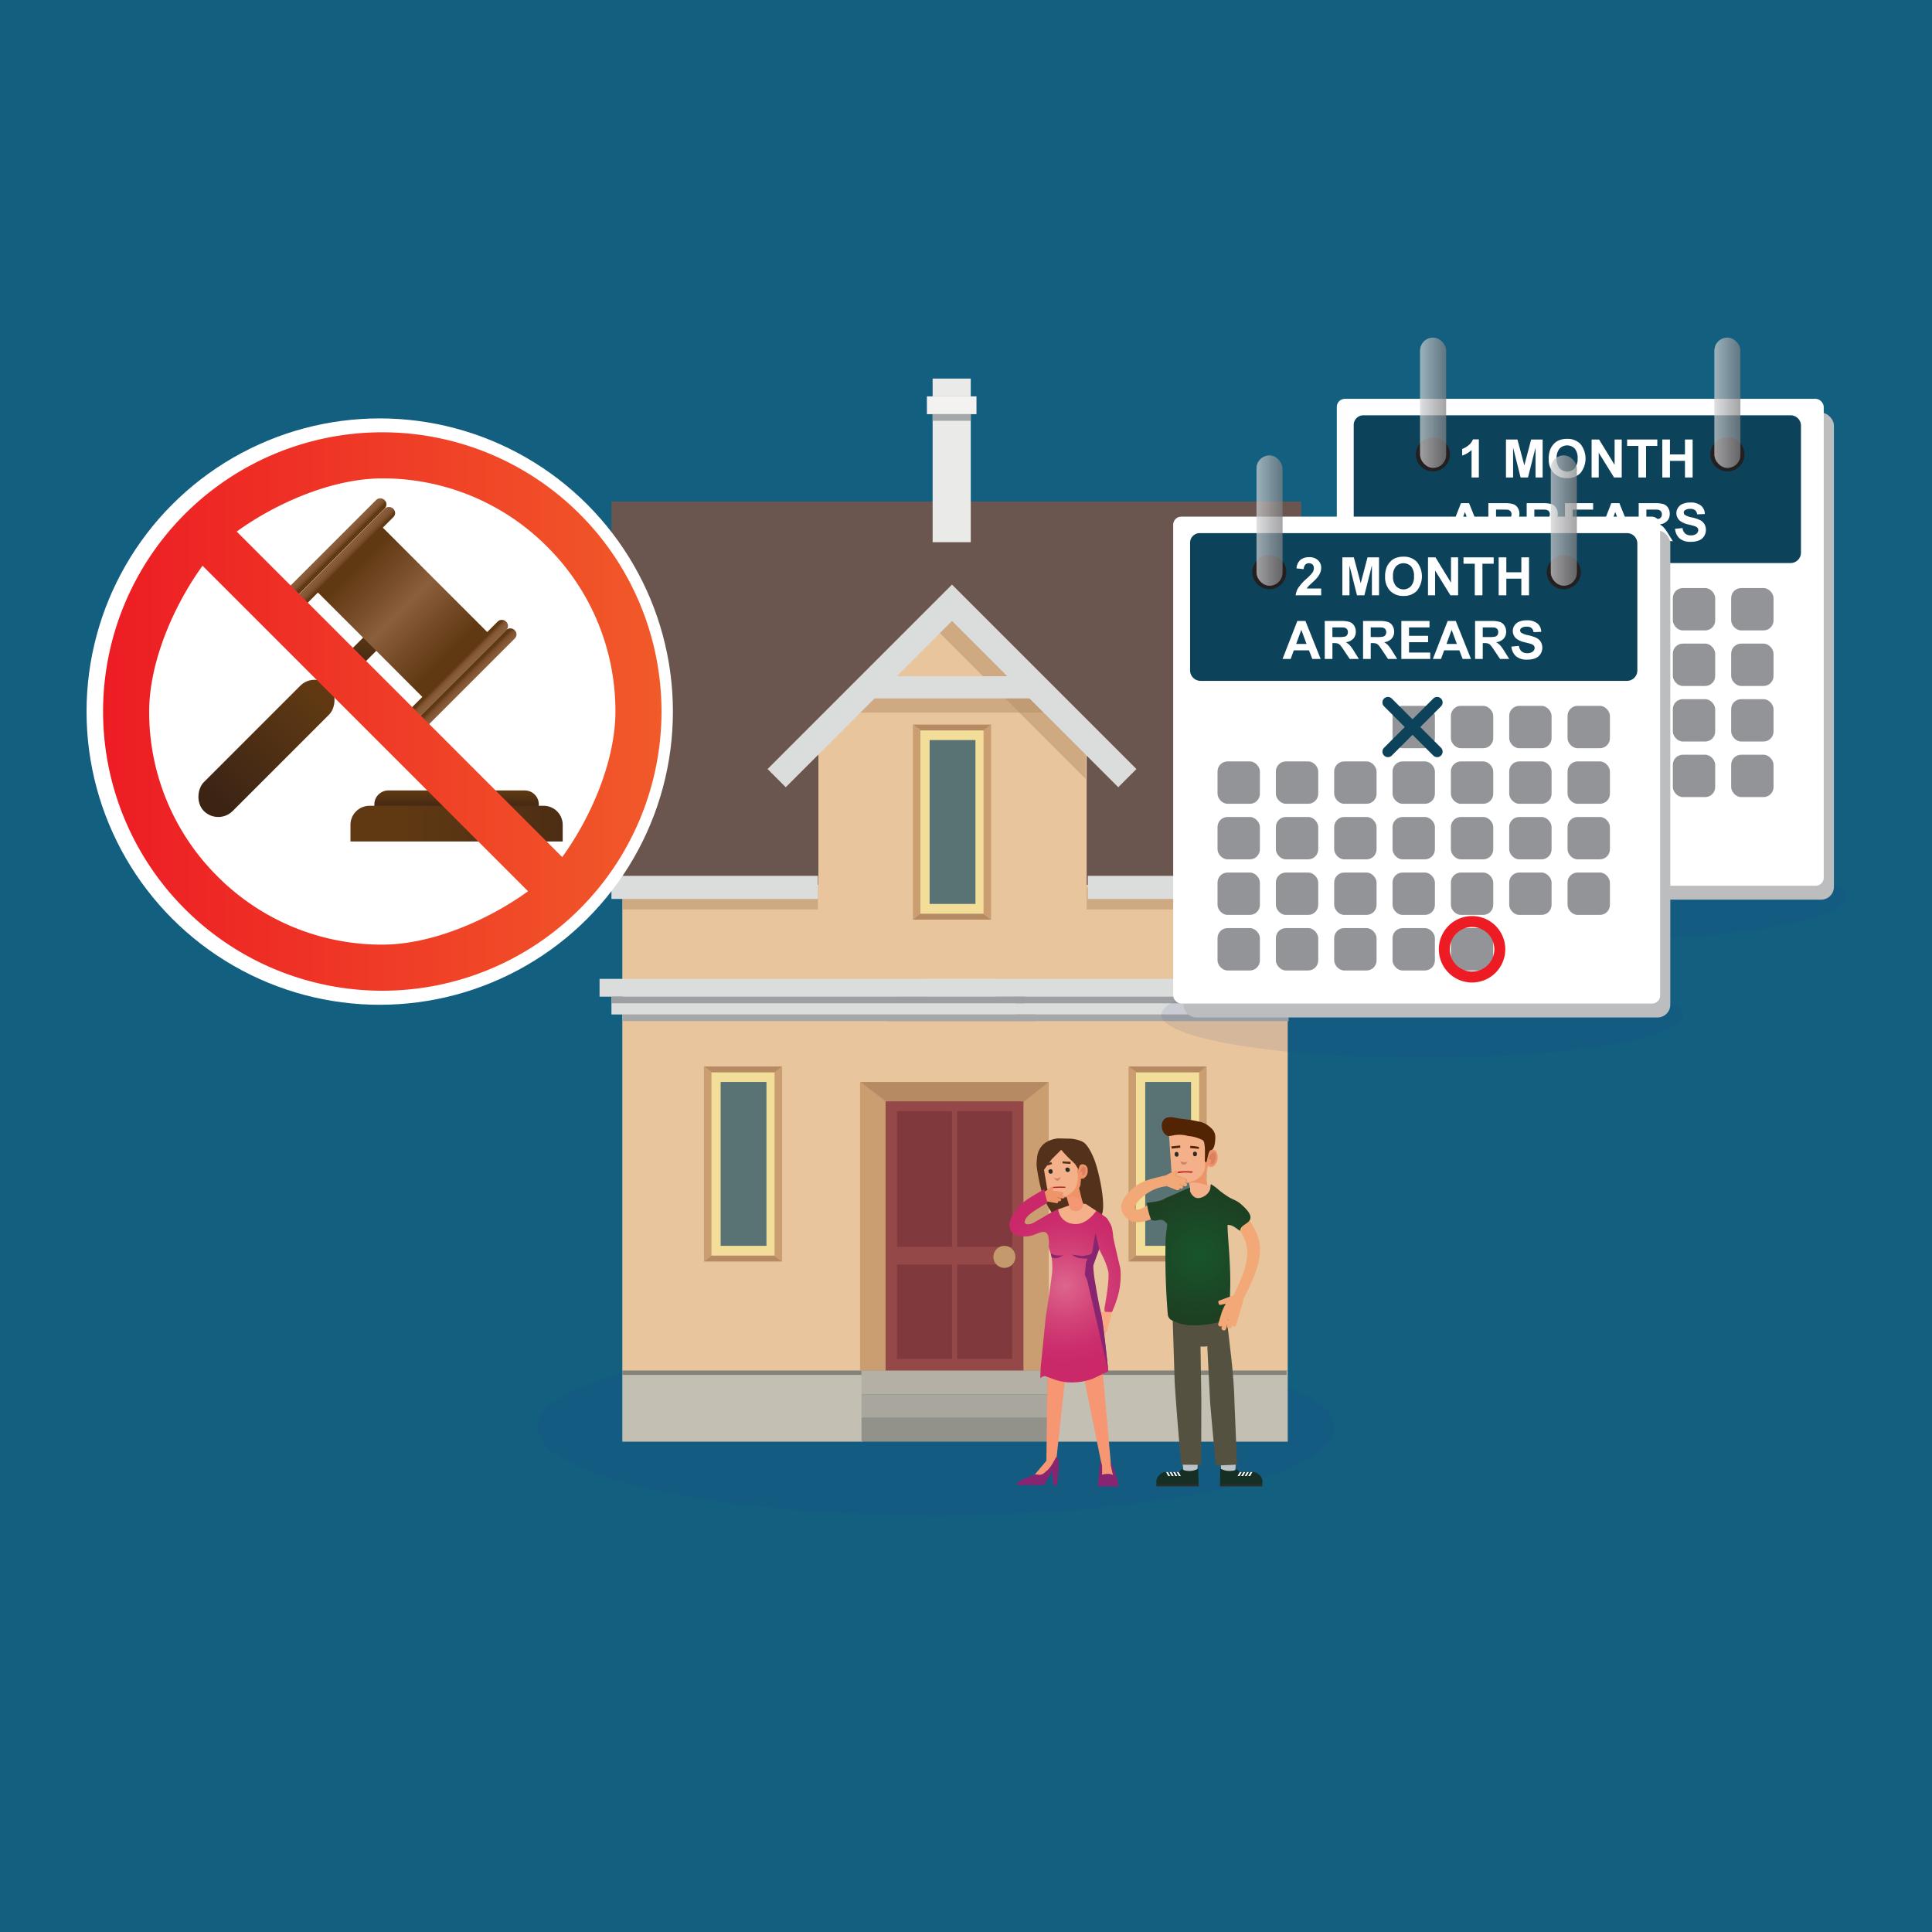 <svg xmlns="http://www.w3.org/2000/svg" xmlns:xlink="http://www.w3.org/1999/xlink" width="450" height="450" viewBox="0 0 450 450">
  <rect x="0" y="0" width="450" height="450" fill="#333333" stroke="none"/>
  <defs>
    <style>
      .a {
        fill: none;
      }

      .b {
        isolation: isolate;
      }

      .c {
        fill: #125f80;
      }

      .c, .dm, .ds, .dt, .f, .g, .h, .i, .j, .k, .l, .m, .o, .s, .t, .u, .v, .y {
        fill-rule: evenodd;
      }

      .d {
        fill: #2b3990;
        opacity: 0.1;
        mix-blend-mode: multiply;
      }

      .e {
        fill: #6a564f;
      }

      .f {
        fill: #c4bfb3;
      }

      .g {
        fill: #b4b0a5;
      }

      .h {
        fill: #a9a79d;
      }

      .i {
        fill: #93928a;
      }

      .j {
        fill: #eaeae8;
      }

      .k {
        fill: #f3f2f1;
      }

      .l {
        fill: #a5a8a9;
      }

      .m {
        fill: #83827b;
      }

      .n, .o {
        fill: #e8c59d;
      }

      .p {
        fill: #944948;
      }

      .q {
        fill: #803a3d;
      }

      .r {
        fill: #c49a6c;
      }

      .s, .z {
        fill: #dbdddc;
      }

      .t {
        fill: #9da0a2;
      }

      .u {
        fill: #cb9e71;
      }

      .v {
        fill: #b68b63;
      }

      .w {
        fill: #f2dd99;
      }

      .x {
        fill: #597274;
      }

      .aa, .y {
        fill: #b58e66;
        opacity: 0.5;
      }

      .ab {
        fill: #bbbdbf;
      }

      .ac {
        fill: #fff;
      }

      .ad {
        fill: #0c425a;
      }

      .ae {
        fill: #231f20;
      }

      .af {
        clip-path: url(#a);
      }

      .ag {
        fill: #d0d2d3;
      }

      .ah {
        fill: #cfd2d3;
      }

      .ai {
        fill: #cfd1d2;
      }

      .aj {
        fill: #ced0d1;
      }

      .ak {
        fill: #cdcfcf;
      }

      .al {
        fill: #cbcdce;
      }

      .am {
        fill: #cacccd;
      }

      .an {
        fill: #c9cbcc;
      }

      .ao {
        fill: #c8caca;
      }

      .ap {
        fill: #c7c9ca;
      }

      .aq {
        fill: #c7c8c9;
      }

      .ar {
        fill: #c6c6c8;
      }

      .as {
        fill: #c5c5c7;
      }

      .at {
        fill: #c3c4c6;
      }

      .au {
        fill: #c3c3c5;
      }

      .av {
        fill: #c2c3c4;
      }

      .aw {
        fill: #bfc1c3;
      }

      .ax {
        fill: #bfc0c2;
      }

      .ay {
        fill: #bebfc1;
      }

      .az {
        fill: #bdbec0;
      }

      .ba {
        fill: #babcbe;
      }

      .bb {
        fill: #b9bbbd;
      }

      .bc {
        fill: #b9babc;
      }

      .bd {
        fill: #b8b9bb;
      }

      .be {
        fill: #b7b9ba;
      }

      .bf {
        fill: #b6b8ba;
      }

      .bg {
        fill: #b4b6b8;
      }

      .bh {
        fill: #b3b5b7;
      }

      .bi {
        fill: #b3b5b6;
      }

      .bj {
        fill: #b2b4b5;
      }

      .bk {
        fill: #b1b3b5;
      }

      .bl {
        fill: #b0b1b4;
      }

      .bm {
        fill: #afb0b2;
      }

      .bn {
        fill: #adaeb0;
      }

      .bo {
        fill: #acadaf;
      }

      .bp {
        fill: #abadae;
      }

      .bq {
        fill: #aaabad;
      }

      .br {
        fill: #a9abad;
      }

      .bs {
        fill: #a8a8ab;
      }

      .bt {
        fill: #a6a7aa;
      }

      .bu {
        fill: #a5a5a9;
      }

      .bv {
        fill: #a4a5a8;
      }

      .bw {
        fill: #a3a4a7;
      }

      .bx {
        fill: #a1a2a5;
      }

      .by {
        fill: #a1a2a4;
      }

      .bz {
        fill: #9fa0a3;
      }

      .ca {
        fill: #9e9fa2;
      }

      .cb {
        fill: #9e9ea2;
      }

      .cc {
        fill: #9d9ea1;
      }

      .cd {
        fill: #9c9da0;
      }

      .ce {
        fill: #9a9b9e;
      }

      .cf {
        fill: #999a9d;
      }

      .cg {
        fill: #98999c;
      }

      .ch {
        fill: #97989b;
      }

      .ci {
        fill: #97979a;
      }

      .cj {
        fill: #959699;
      }

      .ck {
        fill: #949698;
      }

      .cl {
        fill: #939497;
      }

      .cm {
        fill: #929396;
      }

      .cn {
        fill: #919395;
      }

      .co {
        fill: #909194;
      }

      .cp {
        fill: #8f9093;
      }

      .cq {
        fill: #8e8f92;
      }

      .cr {
        fill: #8d8f92;
      }

      .cs {
        fill: #8d8e91;
      }

      .ct {
        fill: #8c8c8f;
      }

      .cu {
        fill: #8a8b8e;
      }

      .cv {
        fill: #898b8d;
      }

      .cw {
        fill: #898a8c;
      }

      .cx {
        fill: #88888b;
      }

      .cy {
        fill: #86878a;
      }

      .cz {
        fill: #858789;
      }

      .da {
        fill: #858688;
      }

      .db {
        fill: #858588;
      }

      .dc {
        fill: #848487;
      }

      .dd {
        fill: #838486;
      }

      .de {
        fill: #818385;
      }

      .df {
        fill: #808184;
      }

      .dg {
        clip-path: url(#b);
      }

      .dh {
        fill: #929497;
      }

      .di {
        clip-path: url(#c);
      }

      .dj {
        clip-path: url(#d);
      }

      .dk {
        fill: #ed1c24;
      }

      .dl {
        fill: url(#e);
      }

      .dm {
        fill: url(#f);
      }

      .dn {
        fill: url(#g);
      }

      .do {
        fill: url(#h);
      }

      .dp {
        fill: url(#i);
      }

      .dq {
        fill: url(#j);
      }

      .dr {
        fill: url(#k);
      }

      .ds {
        fill: url(#l);
      }

      .dt {
        fill: url(#m);
      }

      .du {
        fill: url(#n);
      }

      .dv {
        fill: #53311b;
      }

      .dw {
        fill: #f69672;
      }

      .dx {
        fill: #faaa83;
      }

      .dy {
        fill: url(#o);
      }

      .dz {
        fill: #882571;
      }

      .ea {
        fill: #f4b089;
      }

      .eb {
        fill: #f49774;
      }

      .ec {
        fill: #ef9369;
      }

      .ed {
        fill: #db8061;
      }

      .ee {
        fill: #d08564;
      }

      .ef {
        fill: #272c26;
      }

      .eg {
        fill: #bd1b25;
      }

      .eh {
        fill: #f2a877;
      }

      .ei {
        fill: url(#p);
      }

      .ej {
        fill: #522404;
      }

      .ek {
        fill: #bcc3c6;
      }

      .el {
        fill: #555141;
      }

      .em {
        fill: #162f24;
      }

      .en {
        fill: #282e27;
      }

      .eo {
        fill: #bf845d;
      }
    </style>
    <clipPath id="a">
      <rect class="a" x="330.781" y="78.639" width="6.039" height="30.336" rx="3.019"/>
    </clipPath>
    <clipPath id="b">
      <rect class="a" x="399.332" y="78.639" width="6.039" height="30.336" rx="3.019"/>
    </clipPath>
    <clipPath id="c">
      <rect class="a" x="292.671" y="106.082" width="6.039" height="30.336" rx="3.019"/>
    </clipPath>
    <clipPath id="d">
      <rect class="a" x="361.223" y="106.082" width="6.039" height="30.336" rx="3.019"/>
    </clipPath>
    <linearGradient id="e" x1="-936.68" y1="-2973.966" x2="-936.68" y2="-2941.13" gradientTransform="translate(998.743 3131.384)" gradientUnits="userSpaceOnUse">
      <stop offset="0" stop-color="#603913"/>
      <stop offset="0.791" stop-color="#442915"/>
      <stop offset="1" stop-color="#3c2415"/>
    </linearGradient>
    <linearGradient id="f" x1="83.558" y1="145.234" x2="83.558" y2="159.452" gradientTransform="matrix(1, 0, 0, 1, 0, 0)" xlink:href="#e"/>
    <linearGradient id="g" x1="-794.139" y1="2837.202" x2="-794.139" y2="2866.801" gradientTransform="translate(767.234 -2709.823) scale(0.848 1)" gradientUnits="userSpaceOnUse">
      <stop offset="0" stop-color="#603913"/>
      <stop offset="0.333" stop-color="#7c512d"/>
      <stop offset="0.495" stop-color="#8b5e3c"/>
      <stop offset="1" stop-color="#603913"/>
    </linearGradient>
    <linearGradient id="h" x1="-958.282" y1="-2840.083" x2="-954.308" y2="-2840.083" gradientTransform="matrix(0, 1, -0.848, 0, -2327.897, 1084.734)" gradientUnits="userSpaceOnUse">
      <stop offset="0" stop-color="#8b5e3c"/>
      <stop offset="0.513" stop-color="#895c3a"/>
      <stop offset="0.712" stop-color="#825634"/>
      <stop offset="0.856" stop-color="#764c28"/>
      <stop offset="0.974" stop-color="#653d18"/>
      <stop offset="1" stop-color="#603913"/>
    </linearGradient>
    <linearGradient id="i" x1="-960.761" y1="-2840.083" x2="-957.45" y2="-2840.083" gradientTransform="matrix(0, 1, -0.848, 0, -2329.911, 1085.568)" xlink:href="#h"/>
    <linearGradient id="j" x1="-916.277" y1="-2840.083" x2="-918.829" y2="-2840.083" gradientTransform="matrix(0, 1, -0.848, 0, -2301.603, 1073.842)" xlink:href="#h"/>
    <linearGradient id="k" x1="-912.008" y1="-2840.083" x2="-916.017" y2="-2840.083" gradientTransform="matrix(0, 1, -0.848, 0, -2299.621, 1073.022)" xlink:href="#h"/>
    <linearGradient id="l" x1="106.347" y1="188.954" x2="106.347" y2="184.184" gradientUnits="userSpaceOnUse">
      <stop offset="0" stop-color="#3c2415"/>
      <stop offset="1" stop-color="#603913"/>
    </linearGradient>
    <linearGradient id="m" x1="164.148" y1="191.842" x2="93.446" y2="191.842" xlink:href="#l"/>
    <linearGradient id="n" x1="24.007" y1="165.724" x2="154.077" y2="165.724" gradientUnits="userSpaceOnUse">
      <stop offset="0" stop-color="#ed1c24"/>
      <stop offset="1" stop-color="#f15a29"/>
    </linearGradient>
    <radialGradient id="o" cx="248.089" cy="299.477" r="18.369" gradientUnits="userSpaceOnUse">
      <stop offset="0" stop-color="#dd668c"/>
      <stop offset="0.006" stop-color="#dd658c"/>
      <stop offset="0.423" stop-color="#d34479"/>
      <stop offset="0.769" stop-color="#cc2f6d"/>
      <stop offset="1" stop-color="#ca2869"/>
    </radialGradient>
    <radialGradient id="p" data-name="New Gradient Swatch copy" cx="279.188" cy="292.352" r="14.476" gradientUnits="userSpaceOnUse">
      <stop offset="0" stop-color="#18552b"/>
      <stop offset="1" stop-color="#1d4023"/>
    </radialGradient>
  </defs>
  <title>2_450-StopRepossession_091121</title>
  <g class="b">
    <polygon class="c" points="0 0 450 0 450 450 0 450 0 0 0 0"/>
    <g>
      <g>
        <ellipse class="d" cx="217.931" cy="332.531" rx="92.883" ry="20.469"/>
        <g>
          <rect class="e" x="142.416" y="116.817" width="160.651" height="89.465"/>
          <polygon class="f" points="200.916 319.213 144.95 319.213 144.95 335.797 200.916 335.797 200.916 319.213 200.916 319.213"/>
          <polygon class="g" points="243.967 319.213 200.655 319.213 200.655 324.739 243.967 324.739 243.967 319.213 243.967 319.213"/>
          <polygon class="h" points="200.653 324.739 200.653 330.267 243.968 330.267 243.968 324.739 200.653 324.739 200.653 324.739"/>
          <polygon class="i" points="200.653 330.267 200.653 335.794 243.968 335.794 243.968 330.267 200.653 330.267 200.653 330.267"/>
          <g>
            <polygon class="j" points="217.226 96.465 217.226 126.287 226.109 126.287 226.109 96.465 217.226 96.465 217.226 96.465"/>
            <polygon class="j" points="226.109 92.323 226.109 88.177 217.226 88.177 217.226 92.323 226.109 92.323 226.109 92.323"/>
            <polygon class="k" points="227.441 96.465 227.441 92.323 215.894 92.323 215.894 96.465 227.441 96.465 227.441 96.465"/>
            <polygon class="l" points="226.109 98.011 226.109 96.465 217.481 96.465 217.226 96.465 217.226 98.011 226.109 98.011 226.109 98.011"/>
          </g>
          <polygon class="m" points="200.653 320.242 200.653 319.213 144.95 319.213 144.95 320.242 200.653 320.242 200.653 320.242"/>
          <polygon class="f" points="299.934 319.213 243.968 319.213 243.968 335.797 299.934 335.797 299.934 319.213 299.934 319.213"/>
          <polygon class="m" points="299.671 320.242 299.671 319.213 243.968 319.213 243.968 320.242 299.671 320.242 299.671 320.242"/>
          <rect class="n" x="144.95" y="206.094" width="154.984" height="113.119"/>
          <polygon class="o" points="253.105 225.235 190.62 225.235 190.62 170.128 221.733 140.256 253.105 169.446 253.105 225.235"/>
          <g>
            <rect class="p" x="206.2" y="254.86" width="32.297" height="64.353"/>
            <g>
              <rect class="q" x="208.924" y="258.793" width="12.814" height="31.629"/>
              <rect class="q" x="222.96" y="258.793" width="12.814" height="31.629"/>
            </g>
            <g>
              <rect class="q" x="208.924" y="294.53" width="12.814" height="21.987"/>
              <rect class="q" x="222.96" y="294.53" width="12.814" height="21.987"/>
            </g>
          </g>
          <circle class="r" cx="233.943" cy="292.75" r="2.57"/>
          <g>
            <polygon class="s" points="303.067 232.144 208.179 232.144 208.179 236.289 303.067 236.289 303.067 232.144 303.067 232.144"/>
            <polygon class="s" points="305.988 227.997 215.664 227.997 215.664 232.144 305.988 232.144 305.988 227.997 305.988 227.997"/>
            <polygon class="l" points="300.145 237.835 300.145 236.289 209.17 236.289 206.462 236.289 206.462 237.835 300.145 237.835 300.145 237.835"/>
            <polygon class="t" points="303.067 232.144 209.17 232.144 209.17 233.688 303.067 233.688 303.067 232.144 303.067 232.144"/>
            <polygon class="s" points="142.416 232.144 236.513 232.144 236.513 236.289 142.416 236.289 142.416 232.144 142.416 232.144"/>
            <polygon class="s" points="139.648 227.997 232.123 227.997 232.123 232.144 139.648 232.144 139.648 227.997 139.648 227.997"/>
            <polygon class="l" points="144.95 237.835 144.95 236.289 238.539 236.289 241.325 236.289 241.325 237.835 144.95 237.835 144.95 237.835"/>
            <polygon class="t" points="142.416 232.144 238.617 232.144 238.617 233.688 142.416 233.688 142.416 232.144 142.416 232.144"/>
          </g>
          <polygon class="u" points="206.2 319.213 200.32 319.213 200.32 252.011 206.2 254.86 206.2 319.213"/>
          <polygon class="u" points="244.265 319.213 238.385 319.213 238.385 254.86 244.265 252.011 244.265 319.213"/>
          <polygon class="v" points="238.591 256.519 206.324 256.519 200.413 252.011 244.265 252.011 238.591 256.519"/>
          <g>
            <g>
              <rect class="w" x="250.599" y="263.756" width="42.705" height="14.722" transform="translate(543.068 -0.834) rotate(90)"/>
              <rect class="x" x="266.745" y="252.011" width="10.673" height="38.167"/>
            </g>
            <polygon class="u" points="281.064 293.834 279.312 292.47 279.312 249.765 281.064 248.4 281.064 293.834"/>
            <polygon class="u" points="262.848 293.834 264.6 292.47 264.6 249.765 262.848 248.4 262.848 293.834"/>
            <polygon class="v" points="262.848 248.4 264.638 249.765 269.58 249.765 274.404 249.765 279.347 249.765 281.064 248.4 262.848 248.4"/>
            <polygon class="v" points="281.064 293.834 279.275 292.47 274.333 292.47 269.508 292.47 264.566 292.47 262.848 293.834 281.064 293.834"/>
          </g>
          <g>
            <g>
              <rect class="w" x="200.381" y="184.12" width="42.705" height="14.722" transform="translate(413.214 -30.252) rotate(90)"/>
              <rect class="x" x="216.526" y="172.375" width="10.673" height="38.167"/>
            </g>
            <polygon class="u" points="230.846 214.198 229.094 212.833 229.094 170.128 230.846 168.764 230.846 214.198"/>
            <polygon class="u" points="212.63 214.198 214.382 212.833 214.382 170.128 212.63 168.764 212.63 214.198"/>
            <polygon class="v" points="212.63 168.764 214.419 170.128 219.362 170.128 224.186 170.128 229.128 170.128 230.846 168.764 212.63 168.764"/>
            <polygon class="v" points="230.846 214.198 229.057 212.833 224.115 212.833 219.29 212.833 214.348 212.833 212.63 214.198 230.846 214.198"/>
          </g>
          <polygon class="y" points="217.931 146.475 252.878 181.422 252.878 172.374 221.246 140.743 217.931 146.475"/>
          <path class="y" d="M200.916,160.574c.673-.03,38.892,0,38.892,0l6.682,5.412h-49.645Z"/>
          <g>
            <g>
              <rect class="w" x="151.705" y="263.756" width="42.705" height="14.722" transform="translate(444.175 98.059) rotate(90)"/>
              <rect class="x" x="167.851" y="252.011" width="10.673" height="38.167"/>
            </g>
            <polygon class="u" points="182.171 293.834 180.419 292.47 180.419 249.765 182.171 248.4 182.171 293.834"/>
            <polygon class="u" points="163.955 293.834 165.707 292.47 165.707 249.765 163.955 248.4 163.955 293.834"/>
            <polygon class="v" points="163.955 248.4 165.744 249.765 170.686 249.765 175.511 249.765 180.453 249.765 182.171 248.4 163.955 248.4"/>
            <polygon class="v" points="182.171 293.834 180.381 292.47 175.439 292.47 170.615 292.47 165.673 292.47 163.955 293.834 182.171 293.834"/>
          </g>
          <polygon class="s" points="264.699 179.123 221.754 136.177 221.738 136.193 221.722 136.177 178.777 179.123 183.015 183.361 221.738 144.638 260.461 183.361 264.699 179.123"/>
          <rect class="z" x="203.26" y="157.515" width="38.065" height="5.157"/>
          <rect class="aa" x="144.95" y="206.69" width="45.566" height="5.143"/>
          <rect class="aa" x="253.106" y="206.69" width="47.039" height="5.143"/>
          <rect class="z" x="142.416" y="203.998" width="48.101" height="5.383"/>
          <rect class="z" x="253.367" y="203.998" width="49.699" height="5.383"/>
        </g>
        <g>
          <ellipse class="d" cx="369.386" cy="208.903" rx="60.772" ry="10.059"/>
          <g>
            <rect class="ab" x="313.742" y="96.13" width="113.413" height="113.413" rx="2.974"/>
            <rect class="ac" x="311.37" y="92.895" width="113.413" height="113.413" rx="1.875"/>
            <path class="ad" d="M317.552,96.732h99.521a2.406,2.406,0,0,1,2.406,2.406v29.584a2.421,2.421,0,0,1-2.421,2.421H317.745a2.439,2.439,0,0,1-2.439-2.439V98.979A2.247,2.247,0,0,1,317.552,96.732Z"/>
            <circle class="ae" cx="333.767" cy="105.826" r="3.969"/>
            <circle class="ae" cx="402.352" cy="105.826" r="3.969"/>
            <g class="af">
              <rect class="ag" x="330.781" y="78.639" width="0.075" height="30.336"/>
              <rect class="ah" x="330.856" y="78.639" width="0.075" height="30.336"/>
              <rect class="ai" x="330.93" y="78.639" width="0.075" height="30.336"/>
              <rect class="aj" x="331.005" y="78.639" width="0.075" height="30.336"/>
              <rect class="ak" x="331.079" y="78.639" width="0.075" height="30.336"/>
              <rect class="al" x="331.154" y="78.639" width="0.075" height="30.336"/>
              <rect class="am" x="331.228" y="78.639" width="0.075" height="30.336"/>
              <rect class="an" x="331.303" y="78.639" width="0.075" height="30.336"/>
              <rect class="ao" x="331.377" y="78.639" width="0.075" height="30.336"/>
              <rect class="ap" x="331.452" y="78.639" width="0.075" height="30.336"/>
              <rect class="aq" x="331.526" y="78.639" width="0.075" height="30.336"/>
              <rect class="ar" x="331.601" y="78.639" width="0.075" height="30.336"/>
              <rect class="as" x="331.676" y="78.639" width="0.075" height="30.336"/>
              <rect class="at" x="331.75" y="78.639" width="0.075" height="30.336"/>
              <rect class="au" x="331.825" y="78.639" width="0.075" height="30.336"/>
              <rect class="av" x="331.899" y="78.639" width="0.075" height="30.336"/>
              <rect class="aw" x="331.974" y="78.639" width="0.075" height="30.336"/>
              <rect class="ax" x="332.048" y="78.639" width="0.075" height="30.336"/>
              <rect class="ay" x="332.123" y="78.639" width="0.075" height="30.336"/>
              <rect class="az" x="332.197" y="78.639" width="0.075" height="30.336"/>
              <rect class="ab" x="332.272" y="78.639" width="0.075" height="30.336"/>
              <rect class="ba" x="332.347" y="78.639" width="0.075" height="30.336"/>
              <rect class="bb" x="332.421" y="78.639" width="0.075" height="30.336"/>
              <rect class="bc" x="332.496" y="78.639" width="0.075" height="30.336"/>
              <rect class="bd" x="332.57" y="78.639" width="0.075" height="30.336"/>
              <rect class="be" x="332.645" y="78.639" width="0.075" height="30.336"/>
              <rect class="bf" x="332.719" y="78.639" width="0.075" height="30.336"/>
              <rect class="bg" x="332.794" y="78.639" width="0.075" height="30.336"/>
              <rect class="bh" x="332.868" y="78.639" width="0.075" height="30.336"/>
              <rect class="bi" x="332.943" y="78.639" width="0.075" height="30.336"/>
              <rect class="bj" x="333.018" y="78.639" width="0.075" height="30.336"/>
              <rect class="bk" x="333.092" y="78.639" width="0.075" height="30.336"/>
              <rect class="bl" x="333.167" y="78.639" width="0.075" height="30.336"/>
              <rect class="bm" x="333.241" y="78.639" width="0.075" height="30.336"/>
              <rect class="bm" x="333.316" y="78.639" width="0.075" height="30.336"/>
              <rect class="bn" x="333.39" y="78.639" width="0.075" height="30.336"/>
              <rect class="bo" x="333.465" y="78.639" width="0.075" height="30.336"/>
              <rect class="bp" x="333.539" y="78.639" width="0.075" height="30.336"/>
              <rect class="bq" x="333.614" y="78.639" width="0.075" height="30.336"/>
              <rect class="br" x="333.689" y="78.639" width="0.075" height="30.336"/>
              <rect class="bs" x="333.763" y="78.639" width="0.075" height="30.336"/>
              <rect class="bt" x="333.838" y="78.639" width="0.075" height="30.336"/>
              <rect class="bu" x="333.912" y="78.639" width="0.075" height="30.336"/>
              <rect class="bv" x="333.987" y="78.639" width="0.075" height="30.336"/>
              <rect class="bw" x="334.061" y="78.639" width="0.075" height="30.336"/>
              <rect class="bx" x="334.136" y="78.639" width="0.075" height="30.336"/>
              <rect class="by" x="334.211" y="78.639" width="0.075" height="30.336"/>
              <rect class="bz" x="334.285" y="78.639" width="0.075" height="30.336"/>
              <rect class="ca" x="334.36" y="78.639" width="0.075" height="30.336"/>
              <rect class="cb" x="334.434" y="78.639" width="0.075" height="30.336"/>
              <rect class="cc" x="334.509" y="78.639" width="0.075" height="30.336"/>
              <rect class="cd" x="334.583" y="78.639" width="0.075" height="30.336"/>
              <rect class="ce" x="334.658" y="78.639" width="0.075" height="30.336"/>
              <rect class="ce" x="334.733" y="78.639" width="0.075" height="30.336"/>
              <rect class="cf" x="334.807" y="78.639" width="0.075" height="30.336"/>
              <rect class="cg" x="334.882" y="78.639" width="0.075" height="30.336"/>
              <rect class="ch" x="334.956" y="78.639" width="0.075" height="30.336"/>
              <rect class="ci" x="335.031" y="78.639" width="0.075" height="30.336"/>
              <rect class="cj" x="335.105" y="78.639" width="0.075" height="30.336"/>
              <rect class="ck" x="335.18" y="78.639" width="0.075" height="30.336"/>
              <rect class="cl" x="335.254" y="78.639" width="0.075" height="30.336"/>
              <rect class="cm" x="335.329" y="78.639" width="0.075" height="30.336"/>
              <rect class="cn" x="335.404" y="78.639" width="0.075" height="30.336"/>
              <rect class="co" x="335.478" y="78.639" width="0.075" height="30.336"/>
              <rect class="cp" x="335.553" y="78.639" width="0.075" height="30.336"/>
              <rect class="cq" x="335.627" y="78.639" width="0.075" height="30.336"/>
              <rect class="cr" x="335.702" y="78.639" width="0.075" height="30.336"/>
              <rect class="cs" x="335.776" y="78.639" width="0.075" height="30.336"/>
              <rect class="ct" x="335.851" y="78.639" width="0.075" height="30.336"/>
              <rect class="cu" x="335.925" y="78.639" width="0.075" height="30.336"/>
              <rect class="cv" x="336" y="78.639" width="0.075" height="30.336"/>
              <rect class="cw" x="336.075" y="78.639" width="0.075" height="30.336"/>
              <rect class="cx" x="336.149" y="78.639" width="0.075" height="30.336"/>
              <rect class="cy" x="336.224" y="78.639" width="0.075" height="30.336"/>
              <rect class="cz" x="336.298" y="78.639" width="0.075" height="30.336"/>
              <rect class="da" x="336.373" y="78.639" width="0.075" height="30.336"/>
              <rect class="db" x="336.447" y="78.639" width="0.075" height="30.336"/>
              <rect class="dc" x="336.522" y="78.639" width="0.075" height="30.336"/>
              <rect class="dd" x="336.596" y="78.639" width="0.075" height="30.336"/>
              <rect class="de" x="336.671" y="78.639" width="0.075" height="30.336"/>
              <rect class="df" x="336.745" y="78.639" width="0.075" height="30.336"/>
            </g>
            <g class="dg">
              <rect class="ag" x="399.332" y="78.639" width="0.075" height="30.336"/>
              <rect class="ah" x="399.407" y="78.639" width="0.075" height="30.336"/>
              <rect class="ai" x="399.482" y="78.639" width="0.075" height="30.336"/>
              <rect class="aj" x="399.556" y="78.639" width="0.075" height="30.336"/>
              <rect class="ak" x="399.631" y="78.639" width="0.075" height="30.336"/>
              <rect class="al" x="399.705" y="78.639" width="0.075" height="30.336"/>
              <rect class="am" x="399.78" y="78.639" width="0.075" height="30.336"/>
              <rect class="an" x="399.854" y="78.639" width="0.075" height="30.336"/>
              <rect class="ao" x="399.929" y="78.639" width="0.075" height="30.336"/>
              <rect class="ap" x="400.004" y="78.639" width="0.075" height="30.336"/>
              <rect class="aq" x="400.078" y="78.639" width="0.075" height="30.336"/>
              <rect class="ar" x="400.153" y="78.639" width="0.075" height="30.336"/>
              <rect class="as" x="400.227" y="78.639" width="0.075" height="30.336"/>
              <rect class="at" x="400.302" y="78.639" width="0.075" height="30.336"/>
              <rect class="au" x="400.376" y="78.639" width="0.075" height="30.336"/>
              <rect class="av" x="400.451" y="78.639" width="0.075" height="30.336"/>
              <rect class="aw" x="400.526" y="78.639" width="0.075" height="30.336"/>
              <rect class="ax" x="400.6" y="78.639" width="0.075" height="30.336"/>
              <rect class="ay" x="400.675" y="78.639" width="0.075" height="30.336"/>
              <rect class="az" x="400.749" y="78.639" width="0.075" height="30.336"/>
              <rect class="ab" x="400.824" y="78.639" width="0.075" height="30.336"/>
              <rect class="ba" x="400.898" y="78.639" width="0.075" height="30.336"/>
              <rect class="bb" x="400.973" y="78.639" width="0.075" height="30.336"/>
              <rect class="bc" x="401.047" y="78.639" width="0.075" height="30.336"/>
              <rect class="bd" x="401.122" y="78.639" width="0.075" height="30.336"/>
              <rect class="be" x="401.197" y="78.639" width="0.075" height="30.336"/>
              <rect class="bf" x="401.271" y="78.639" width="0.075" height="30.336"/>
              <rect class="bg" x="401.346" y="78.639" width="0.075" height="30.336"/>
              <rect class="bh" x="401.42" y="78.639" width="0.075" height="30.336"/>
              <rect class="bi" x="401.495" y="78.639" width="0.075" height="30.336"/>
              <rect class="bj" x="401.569" y="78.639" width="0.075" height="30.336"/>
              <rect class="bk" x="401.644" y="78.639" width="0.075" height="30.336"/>
              <rect class="bl" x="401.718" y="78.639" width="0.075" height="30.336"/>
              <rect class="bm" x="401.793" y="78.639" width="0.075" height="30.336"/>
              <rect class="bm" x="401.868" y="78.639" width="0.075" height="30.336"/>
              <rect class="bn" x="401.942" y="78.639" width="0.075" height="30.336"/>
              <rect class="bo" x="402.017" y="78.639" width="0.075" height="30.336"/>
              <rect class="bp" x="402.091" y="78.639" width="0.075" height="30.336"/>
              <rect class="bq" x="402.166" y="78.639" width="0.075" height="30.336"/>
              <rect class="br" x="402.24" y="78.639" width="0.075" height="30.336"/>
              <rect class="bs" x="402.315" y="78.639" width="0.075" height="30.336"/>
              <rect class="bt" x="402.389" y="78.639" width="0.075" height="30.336"/>
              <rect class="bu" x="402.464" y="78.639" width="0.075" height="30.336"/>
              <rect class="bv" x="402.538" y="78.639" width="0.075" height="30.336"/>
              <rect class="bw" x="402.613" y="78.639" width="0.075" height="30.336"/>
              <rect class="bx" x="402.688" y="78.639" width="0.075" height="30.336"/>
              <rect class="by" x="402.762" y="78.639" width="0.075" height="30.336"/>
              <rect class="bz" x="402.837" y="78.639" width="0.075" height="30.336"/>
              <rect class="ca" x="402.911" y="78.639" width="0.075" height="30.336"/>
              <rect class="cb" x="402.986" y="78.639" width="0.075" height="30.336"/>
              <rect class="cc" x="403.06" y="78.639" width="0.075" height="30.336"/>
              <rect class="cd" x="403.135" y="78.639" width="0.075" height="30.336"/>
              <rect class="ce" x="403.209" y="78.639" width="0.075" height="30.336"/>
              <rect class="ce" x="403.284" y="78.639" width="0.075" height="30.336"/>
              <rect class="cf" x="403.359" y="78.639" width="0.075" height="30.336"/>
              <rect class="cg" x="403.433" y="78.639" width="0.075" height="30.336"/>
              <rect class="ch" x="403.508" y="78.639" width="0.075" height="30.336"/>
              <rect class="ci" x="403.582" y="78.639" width="0.075" height="30.336"/>
              <rect class="cj" x="403.657" y="78.639" width="0.075" height="30.336"/>
              <rect class="ck" x="403.731" y="78.639" width="0.075" height="30.336"/>
              <rect class="cl" x="403.806" y="78.639" width="0.075" height="30.336"/>
              <rect class="cm" x="403.88" y="78.639" width="0.075" height="30.336"/>
              <rect class="cn" x="403.955" y="78.639" width="0.075" height="30.336"/>
              <rect class="co" x="404.03" y="78.639" width="0.075" height="30.336"/>
              <rect class="cp" x="404.104" y="78.639" width="0.075" height="30.336"/>
              <rect class="cq" x="404.179" y="78.639" width="0.075" height="30.336"/>
              <rect class="cr" x="404.253" y="78.639" width="0.075" height="30.336"/>
              <rect class="cs" x="404.328" y="78.639" width="0.075" height="30.336"/>
              <rect class="ct" x="404.402" y="78.639" width="0.075" height="30.336"/>
              <rect class="cu" x="404.477" y="78.639" width="0.075" height="30.336"/>
              <rect class="cv" x="404.551" y="78.639" width="0.075" height="30.336"/>
              <rect class="cw" x="404.626" y="78.639" width="0.075" height="30.336"/>
              <rect class="cx" x="404.701" y="78.639" width="0.075" height="30.336"/>
              <rect class="cy" x="404.775" y="78.639" width="0.075" height="30.336"/>
              <rect class="cz" x="404.85" y="78.639" width="0.075" height="30.336"/>
              <rect class="da" x="404.924" y="78.639" width="0.075" height="30.336"/>
              <rect class="db" x="404.999" y="78.639" width="0.075" height="30.336"/>
              <rect class="dc" x="405.073" y="78.639" width="0.075" height="30.336"/>
              <rect class="dd" x="405.148" y="78.639" width="0.075" height="30.336"/>
              <rect class="de" x="405.223" y="78.639" width="0.075" height="30.336"/>
              <rect class="df" x="405.297" y="78.639" width="0.075" height="30.336"/>
            </g>
            <rect class="dh" x="362.459" y="136.967" width="9.867" height="9.867" rx="2.337"/>
            <rect class="dh" x="376.047" y="136.967" width="9.867" height="9.867" rx="2.337"/>
            <rect class="dh" x="389.635" y="136.967" width="9.867" height="9.867" rx="2.337"/>
            <rect class="dh" x="403.223" y="136.967" width="9.867" height="9.867" rx="2.337"/>
            <rect class="dh" x="321.695" y="149.908" width="9.867" height="9.867" rx="2.337"/>
            <rect class="dh" x="335.283" y="149.908" width="9.867" height="9.867" rx="2.337"/>
            <rect class="dh" x="348.871" y="149.908" width="9.867" height="9.867" rx="2.337"/>
            <rect class="dh" x="362.459" y="149.908" width="9.867" height="9.867" rx="2.337"/>
            <rect class="dh" x="376.047" y="149.908" width="9.867" height="9.867" rx="2.337"/>
            <rect class="dh" x="389.635" y="149.908" width="9.867" height="9.867" rx="2.337"/>
            <rect class="dh" x="403.223" y="149.908" width="9.867" height="9.867" rx="2.337"/>
            <rect class="dh" x="321.695" y="162.849" width="9.867" height="9.867" rx="2.337"/>
            <rect class="dh" x="335.283" y="162.849" width="9.867" height="9.867" rx="2.337"/>
            <rect class="dh" x="348.871" y="162.849" width="9.867" height="9.867" rx="2.337"/>
            <rect class="dh" x="362.459" y="162.849" width="9.867" height="9.867" rx="2.337"/>
            <rect class="dh" x="376.047" y="162.849" width="9.867" height="9.867" rx="2.337"/>
            <rect class="dh" x="389.635" y="162.849" width="9.867" height="9.867" rx="2.337"/>
            <rect class="dh" x="403.223" y="162.849" width="9.867" height="9.867" rx="2.337"/>
            <rect class="dh" x="321.695" y="175.79" width="9.867" height="9.867" rx="2.337"/>
            <rect class="dh" x="335.283" y="175.79" width="9.867" height="9.867" rx="2.337"/>
            <rect class="dh" x="348.871" y="175.79" width="9.867" height="9.867" rx="2.337"/>
            <rect class="dh" x="362.459" y="175.79" width="9.867" height="9.867" rx="2.337"/>
            <rect class="dh" x="376.047" y="175.79" width="9.867" height="9.867" rx="2.337"/>
            <rect class="dh" x="389.635" y="175.79" width="9.867" height="9.867" rx="2.337"/>
            <rect class="dh" x="403.223" y="175.79" width="9.867" height="9.867" rx="2.337"/>
            <rect class="dh" x="321.695" y="188.73" width="9.867" height="9.867" rx="2.337"/>
            <rect class="dh" x="335.283" y="188.73" width="9.867" height="9.867" rx="2.337"/>
            <rect class="dh" x="348.871" y="188.73" width="9.867" height="9.867" rx="2.337"/>
            <rect class="dh" x="362.459" y="188.73" width="9.867" height="9.867" rx="2.337"/>
            <rect class="dh" x="376.047" y="188.73" width="9.867" height="9.867" rx="2.337"/>
          </g>
          <g>
            <path class="ac" d="M344.451,111.213h-1.695v-6.39a5.85,5.85,0,0,1-2.19,1.286v-1.539a4.903,4.903,0,0,0,1.442-.823,3.126,3.126,0,0,0,1.067-1.415h1.376Z"/>
            <path class="ac" d="M350.768,111.213v-8.846h2.673l1.605,6.034,1.587-6.034h2.679v8.846h-1.659V104.25l-1.756,6.963h-1.72l-1.75-6.963v6.963Z"/>
            <path class="ac" d="M360.724,106.844a5.625,5.625,0,0,1,.404-2.268,4.165,4.165,0,0,1,.823-1.213,3.454,3.454,0,0,1,1.143-.796,4.854,4.854,0,0,1,1.907-.35,4.152,4.152,0,0,1,3.128,1.213,5.42,5.42,0,0,1,.01,6.725,4.122,4.122,0,0,1-3.114,1.21,4.164,4.164,0,0,1-3.138-1.204A4.569,4.569,0,0,1,360.724,106.844Zm1.84-.06a3.314,3.314,0,0,0,.694,2.278,2.386,2.386,0,0,0,3.515.006,3.378,3.378,0,0,0,.685-2.308,3.326,3.326,0,0,0-.666-2.269,2.471,2.471,0,0,0-3.552.009A3.345,3.345,0,0,0,362.564,106.784Z"/>
            <path class="ac" d="M370.716,111.213v-8.846h1.738l3.62,5.907v-5.907h1.659v8.846h-1.792l-3.566-5.769v5.769Z"/>
            <path class="ac" d="M381.614,111.213v-7.349h-2.625v-1.497h7.029v1.497H383.4v7.349Z"/>
            <path class="ac" d="M387.177,111.213v-8.846h1.786v3.481h3.499v-3.481h1.786v8.846h-1.786v-3.868h-3.499v3.868Z"/>
            <path class="ac" d="M345.715,126.042H343.772l-.771-2.009h-3.536l-.731,2.009h-1.895l3.445-8.846h1.889Zm-3.288-3.499-1.22-3.283-1.194,3.283Z"/>
            <path class="ac" d="M346.668,126.042v-8.846h3.759a6.437,6.437,0,0,1,2.061.238,2.036,2.036,0,0,1,1.029.848,2.554,2.554,0,0,1,.386,1.394,2.363,2.363,0,0,1-.585,1.644,2.813,2.813,0,0,1-1.75.818,4.159,4.159,0,0,1,.956.742,9.976,9.976,0,0,1,1.017,1.436l1.08,1.726h-2.136l-1.291-1.925a12.53,12.53,0,0,0-.941-1.3,1.366,1.366,0,0,0-.537-.368,2.943,2.943,0,0,0-.899-.1h-.361v3.693Zm1.786-5.104h1.321a6.819,6.819,0,0,0,1.605-.109.956.956,0,0,0,.501-.374,1.149,1.149,0,0,0,.182-.664,1.064,1.064,0,0,0-.238-.721,1.096,1.096,0,0,0-.673-.347q-.218-.03-1.304-.03h-1.393Z"/>
            <path class="ac" d="M355.593,126.042v-8.846h3.759a6.436,6.436,0,0,1,2.06.238,2.036,2.036,0,0,1,1.029.848,2.554,2.554,0,0,1,.386,1.394,2.363,2.363,0,0,1-.585,1.644,2.813,2.813,0,0,1-1.75.818,4.157,4.157,0,0,1,.956.742,9.969,9.969,0,0,1,1.017,1.436l1.08,1.726H361.41l-1.291-1.925a12.541,12.541,0,0,0-.942-1.3,1.366,1.366,0,0,0-.537-.368,2.943,2.943,0,0,0-.899-.1h-.361v3.693Zm1.786-5.104h1.321a6.819,6.819,0,0,0,1.605-.109.956.956,0,0,0,.501-.374,1.149,1.149,0,0,0,.182-.664,1.064,1.064,0,0,0-.238-.721,1.096,1.096,0,0,0-.673-.347q-.218-.03-1.304-.03h-1.393Z"/>
            <path class="ac" d="M364.511,126.042v-8.846H371.07v1.497h-4.772v1.961h4.44v1.49h-4.44v2.408h4.941v1.49Z"/>
            <path class="ac" d="M380.73,126.042h-1.943l-.771-2.009H374.479l-.731,2.009H371.854l3.445-8.846h1.889Zm-3.288-3.499-1.22-3.283-1.194,3.283Z"/>
            <path class="ac" d="M381.684,126.042v-8.846h3.759a6.436,6.436,0,0,1,2.06.238,2.036,2.036,0,0,1,1.029.848,2.553,2.553,0,0,1,.386,1.394,2.363,2.363,0,0,1-.585,1.644,2.812,2.812,0,0,1-1.75.818,4.159,4.159,0,0,1,.956.742,9.985,9.985,0,0,1,1.017,1.436l1.08,1.726h-2.136l-1.291-1.925a12.561,12.561,0,0,0-.941-1.3,1.367,1.367,0,0,0-.537-.368,2.944,2.944,0,0,0-.899-.1H383.47v3.693Zm1.786-5.104h1.321a6.819,6.819,0,0,0,1.605-.109.956.956,0,0,0,.501-.374,1.149,1.149,0,0,0,.182-.664,1.064,1.064,0,0,0-.238-.721,1.096,1.096,0,0,0-.673-.347q-.218-.03-1.304-.03H383.47Z"/>
            <path class="ac" d="M390.149,123.164l1.738-.169a2.119,2.119,0,0,0,.637,1.286,1.924,1.924,0,0,0,1.294.41,1.985,1.985,0,0,0,1.3-.365,1.085,1.085,0,0,0,.438-.854.804.804,0,0,0-.184-.534,1.475,1.475,0,0,0-.643-.383q-.314-.108-1.43-.386a4.849,4.849,0,0,1-2.016-.875,2.302,2.302,0,0,1-.815-1.78,2.272,2.272,0,0,1,.383-1.264,2.398,2.398,0,0,1,1.104-.896,4.424,4.424,0,0,1,1.74-.308,3.736,3.736,0,0,1,2.508.73,2.58,2.58,0,0,1,.884,1.949l-1.786.078a1.513,1.513,0,0,0-.492-.98,1.797,1.797,0,0,0-1.131-.298,2.04,2.04,0,0,0-1.219.319.645.645,0,0,0-.284.549.681.681,0,0,0,.266.537,4.7,4.7,0,0,0,1.642.591,8.647,8.647,0,0,1,1.928.637,2.487,2.487,0,0,1,.978.899,2.788,2.788,0,0,1-.069,2.833,2.531,2.531,0,0,1-1.195.986,5.006,5.006,0,0,1-1.925.323,3.831,3.831,0,0,1-2.576-.775A3.373,3.373,0,0,1,390.149,123.164Z"/>
          </g>
        </g>
        <g>
          <g>
            <ellipse class="d" cx="331.276" cy="236.345" rx="60.772" ry="10.059"/>
            <g>
              <rect class="ab" x="275.632" y="123.573" width="113.413" height="113.413" rx="2.974"/>
              <rect class="ac" x="273.26" y="120.337" width="113.413" height="113.413" rx="1.875"/>
              <path class="ad" d="M279.442,124.175h99.521a2.406,2.406,0,0,1,2.406,2.406v29.584a2.421,2.421,0,0,1-2.421,2.421H279.635a2.439,2.439,0,0,1-2.439-2.439V126.421A2.247,2.247,0,0,1,279.442,124.175Z"/>
              <circle class="ae" cx="295.657" cy="133.269" r="3.969"/>
              <circle class="ae" cx="364.242" cy="133.269" r="3.969"/>
              <g class="di">
                <rect class="ag" x="292.671" y="106.082" width="0.075" height="30.336"/>
                <rect class="ah" x="292.745" y="106.082" width="0.075" height="30.336"/>
                <rect class="ai" x="292.82" y="106.082" width="0.075" height="30.336"/>
                <rect class="aj" x="292.894" y="106.082" width="0.075" height="30.336"/>
                <rect class="ak" x="292.969" y="106.082" width="0.075" height="30.336"/>
                <rect class="al" x="293.044" y="106.082" width="0.075" height="30.336"/>
                <rect class="am" x="293.118" y="106.082" width="0.075" height="30.336"/>
                <rect class="an" x="293.193" y="106.082" width="0.075" height="30.336"/>
                <rect class="ao" x="293.267" y="106.082" width="0.075" height="30.336"/>
                <rect class="ap" x="293.342" y="106.082" width="0.075" height="30.336"/>
                <rect class="aq" x="293.416" y="106.082" width="0.075" height="30.336"/>
                <rect class="ar" x="293.491" y="106.082" width="0.075" height="30.336"/>
                <rect class="as" x="293.566" y="106.082" width="0.075" height="30.336"/>
                <rect class="at" x="293.64" y="106.082" width="0.075" height="30.336"/>
                <rect class="au" x="293.715" y="106.082" width="0.075" height="30.336"/>
                <rect class="av" x="293.789" y="106.082" width="0.075" height="30.336"/>
                <rect class="aw" x="293.864" y="106.082" width="0.075" height="30.336"/>
                <rect class="ax" x="293.938" y="106.082" width="0.075" height="30.336"/>
                <rect class="ay" x="294.013" y="106.082" width="0.075" height="30.336"/>
                <rect class="az" x="294.087" y="106.082" width="0.075" height="30.336"/>
                <rect class="ab" x="294.162" y="106.082" width="0.075" height="30.336"/>
                <rect class="ba" x="294.237" y="106.082" width="0.075" height="30.336"/>
                <rect class="bb" x="294.311" y="106.082" width="0.075" height="30.336"/>
                <rect class="bc" x="294.386" y="106.082" width="0.075" height="30.336"/>
                <rect class="bd" x="294.46" y="106.082" width="0.075" height="30.336"/>
                <rect class="be" x="294.535" y="106.082" width="0.075" height="30.336"/>
                <rect class="bf" x="294.609" y="106.082" width="0.075" height="30.336"/>
                <rect class="bg" x="294.684" y="106.082" width="0.075" height="30.336"/>
                <rect class="bh" x="294.759" y="106.082" width="0.075" height="30.336"/>
                <rect class="bi" x="294.833" y="106.082" width="0.075" height="30.336"/>
                <rect class="bj" x="294.908" y="106.082" width="0.075" height="30.336"/>
                <rect class="bk" x="294.982" y="106.082" width="0.075" height="30.336"/>
                <rect class="bl" x="295.057" y="106.082" width="0.075" height="30.336"/>
                <rect class="bm" x="295.131" y="106.082" width="0.075" height="30.336"/>
                <rect class="bm" x="295.206" y="106.082" width="0.075" height="30.336"/>
                <rect class="bn" x="295.28" y="106.082" width="0.075" height="30.336"/>
                <rect class="bo" x="295.355" y="106.082" width="0.075" height="30.336"/>
                <rect class="bp" x="295.43" y="106.082" width="0.075" height="30.336"/>
                <rect class="bq" x="295.504" y="106.082" width="0.075" height="30.336"/>
                <rect class="br" x="295.579" y="106.082" width="0.075" height="30.336"/>
                <rect class="bs" x="295.653" y="106.082" width="0.075" height="30.336"/>
                <rect class="bt" x="295.728" y="106.082" width="0.075" height="30.336"/>
                <rect class="bu" x="295.802" y="106.082" width="0.075" height="30.336"/>
                <rect class="bv" x="295.877" y="106.082" width="0.075" height="30.336"/>
                <rect class="bw" x="295.951" y="106.082" width="0.075" height="30.336"/>
                <rect class="bx" x="296.026" y="106.082" width="0.075" height="30.336"/>
                <rect class="by" x="296.101" y="106.082" width="0.075" height="30.336"/>
                <rect class="bz" x="296.175" y="106.082" width="0.075" height="30.336"/>
                <rect class="ca" x="296.25" y="106.082" width="0.075" height="30.336"/>
                <rect class="cb" x="296.324" y="106.082" width="0.075" height="30.336"/>
                <rect class="cc" x="296.399" y="106.082" width="0.075" height="30.336"/>
                <rect class="cd" x="296.473" y="106.082" width="0.075" height="30.336"/>
                <rect class="ce" x="296.548" y="106.082" width="0.075" height="30.336"/>
                <rect class="ce" x="296.622" y="106.082" width="0.075" height="30.336"/>
                <rect class="cf" x="296.697" y="106.082" width="0.075" height="30.336"/>
                <rect class="cg" x="296.772" y="106.082" width="0.075" height="30.336"/>
                <rect class="ch" x="296.846" y="106.082" width="0.075" height="30.336"/>
                <rect class="ci" x="296.921" y="106.082" width="0.075" height="30.336"/>
                <rect class="cj" x="296.995" y="106.082" width="0.075" height="30.336"/>
                <rect class="ck" x="297.07" y="106.082" width="0.075" height="30.336"/>
                <rect class="cl" x="297.144" y="106.082" width="0.075" height="30.336"/>
                <rect class="cm" x="297.219" y="106.082" width="0.075" height="30.336"/>
                <rect class="cn" x="297.293" y="106.082" width="0.075" height="30.336"/>
                <rect class="co" x="297.368" y="106.082" width="0.075" height="30.336"/>
                <rect class="cp" x="297.442" y="106.082" width="0.075" height="30.336"/>
                <rect class="cq" x="297.517" y="106.082" width="0.075" height="30.336"/>
                <rect class="cr" x="297.592" y="106.082" width="0.075" height="30.336"/>
                <rect class="cs" x="297.666" y="106.082" width="0.075" height="30.336"/>
                <rect class="ct" x="297.741" y="106.082" width="0.075" height="30.336"/>
                <rect class="cu" x="297.815" y="106.082" width="0.075" height="30.336"/>
                <rect class="cv" x="297.89" y="106.082" width="0.075" height="30.336"/>
                <rect class="cw" x="297.964" y="106.082" width="0.075" height="30.336"/>
                <rect class="cx" x="298.039" y="106.082" width="0.075" height="30.336"/>
                <rect class="cy" x="298.113" y="106.082" width="0.075" height="30.336"/>
                <rect class="cz" x="298.188" y="106.082" width="0.075" height="30.336"/>
                <rect class="da" x="298.263" y="106.082" width="0.075" height="30.336"/>
                <rect class="db" x="298.337" y="106.082" width="0.075" height="30.336"/>
                <rect class="dc" x="298.412" y="106.082" width="0.075" height="30.336"/>
                <rect class="dd" x="298.486" y="106.082" width="0.075" height="30.336"/>
                <rect class="de" x="298.561" y="106.082" width="0.075" height="30.336"/>
                <rect class="df" x="298.635" y="106.082" width="0.075" height="30.336"/>
              </g>
              <g class="dj">
                <rect class="ag" x="361.223" y="106.082" width="0.075" height="30.336"/>
                <rect class="ah" x="361.297" y="106.082" width="0.075" height="30.336"/>
                <rect class="ai" x="361.372" y="106.082" width="0.075" height="30.336"/>
                <rect class="aj" x="361.446" y="106.082" width="0.075" height="30.336"/>
                <rect class="ak" x="361.521" y="106.082" width="0.075" height="30.336"/>
                <rect class="al" x="361.595" y="106.082" width="0.075" height="30.336"/>
                <rect class="am" x="361.67" y="106.082" width="0.075" height="30.336"/>
                <rect class="an" x="361.744" y="106.082" width="0.075" height="30.336"/>
                <rect class="ao" x="361.819" y="106.082" width="0.075" height="30.336"/>
                <rect class="ap" x="361.894" y="106.082" width="0.075" height="30.336"/>
                <rect class="aq" x="361.968" y="106.082" width="0.075" height="30.336"/>
                <rect class="ar" x="362.043" y="106.082" width="0.075" height="30.336"/>
                <rect class="as" x="362.117" y="106.082" width="0.075" height="30.336"/>
                <rect class="at" x="362.192" y="106.082" width="0.075" height="30.336"/>
                <rect class="au" x="362.266" y="106.082" width="0.075" height="30.336"/>
                <rect class="av" x="362.341" y="106.082" width="0.075" height="30.336"/>
                <rect class="aw" x="362.415" y="106.082" width="0.075" height="30.336"/>
                <rect class="ax" x="362.49" y="106.082" width="0.075" height="30.336"/>
                <rect class="ay" x="362.565" y="106.082" width="0.075" height="30.336"/>
                <rect class="az" x="362.639" y="106.082" width="0.075" height="30.336"/>
                <rect class="ab" x="362.714" y="106.082" width="0.075" height="30.336"/>
                <rect class="ba" x="362.788" y="106.082" width="0.075" height="30.336"/>
                <rect class="bb" x="362.863" y="106.082" width="0.075" height="30.336"/>
                <rect class="bc" x="362.937" y="106.082" width="0.075" height="30.336"/>
                <rect class="bd" x="363.012" y="106.082" width="0.075" height="30.336"/>
                <rect class="be" x="363.086" y="106.082" width="0.075" height="30.336"/>
                <rect class="bf" x="363.161" y="106.082" width="0.075" height="30.336"/>
                <rect class="bg" x="363.236" y="106.082" width="0.075" height="30.336"/>
                <rect class="bh" x="363.31" y="106.082" width="0.075" height="30.336"/>
                <rect class="bi" x="363.385" y="106.082" width="0.075" height="30.336"/>
                <rect class="bj" x="363.459" y="106.082" width="0.075" height="30.336"/>
                <rect class="bk" x="363.534" y="106.082" width="0.075" height="30.336"/>
                <rect class="bl" x="363.608" y="106.082" width="0.075" height="30.336"/>
                <rect class="bm" x="363.683" y="106.082" width="0.075" height="30.336"/>
                <rect class="bm" x="363.757" y="106.082" width="0.075" height="30.336"/>
                <rect class="bn" x="363.832" y="106.082" width="0.075" height="30.336"/>
                <rect class="bo" x="363.906" y="106.082" width="0.075" height="30.336"/>
                <rect class="bp" x="363.981" y="106.082" width="0.075" height="30.336"/>
                <rect class="bq" x="364.056" y="106.082" width="0.075" height="30.336"/>
                <rect class="br" x="364.13" y="106.082" width="0.075" height="30.336"/>
                <rect class="bs" x="364.205" y="106.082" width="0.075" height="30.336"/>
                <rect class="bt" x="364.279" y="106.082" width="0.075" height="30.336"/>
                <rect class="bu" x="364.354" y="106.082" width="0.075" height="30.336"/>
                <rect class="bv" x="364.428" y="106.082" width="0.075" height="30.336"/>
                <rect class="bw" x="364.503" y="106.082" width="0.075" height="30.336"/>
                <rect class="bx" x="364.577" y="106.082" width="0.075" height="30.336"/>
                <rect class="by" x="364.652" y="106.082" width="0.075" height="30.336"/>
                <rect class="bz" x="364.727" y="106.082" width="0.075" height="30.336"/>
                <rect class="ca" x="364.801" y="106.082" width="0.075" height="30.336"/>
                <rect class="cb" x="364.876" y="106.082" width="0.075" height="30.336"/>
                <rect class="cc" x="364.95" y="106.082" width="0.075" height="30.336"/>
                <rect class="cd" x="365.025" y="106.082" width="0.075" height="30.336"/>
                <rect class="ce" x="365.099" y="106.082" width="0.075" height="30.336"/>
                <rect class="ce" x="365.174" y="106.082" width="0.075" height="30.336"/>
                <rect class="cf" x="365.248" y="106.082" width="0.075" height="30.336"/>
                <rect class="cg" x="365.323" y="106.082" width="0.075" height="30.336"/>
                <rect class="ch" x="365.398" y="106.082" width="0.075" height="30.336"/>
                <rect class="ci" x="365.472" y="106.082" width="0.075" height="30.336"/>
                <rect class="cj" x="365.547" y="106.082" width="0.075" height="30.336"/>
                <rect class="ck" x="365.621" y="106.082" width="0.075" height="30.336"/>
                <rect class="cl" x="365.696" y="106.082" width="0.075" height="30.336"/>
                <rect class="cm" x="365.77" y="106.082" width="0.075" height="30.336"/>
                <rect class="cn" x="365.845" y="106.082" width="0.075" height="30.336"/>
                <rect class="co" x="365.92" y="106.082" width="0.075" height="30.336"/>
                <rect class="cp" x="365.994" y="106.082" width="0.075" height="30.336"/>
                <rect class="cq" x="366.069" y="106.082" width="0.075" height="30.336"/>
                <rect class="cr" x="366.143" y="106.082" width="0.075" height="30.336"/>
                <rect class="cs" x="366.218" y="106.082" width="0.075" height="30.336"/>
                <rect class="ct" x="366.292" y="106.082" width="0.075" height="30.336"/>
                <rect class="cu" x="366.367" y="106.082" width="0.075" height="30.336"/>
                <rect class="cv" x="366.441" y="106.082" width="0.075" height="30.336"/>
                <rect class="cw" x="366.516" y="106.082" width="0.075" height="30.336"/>
                <rect class="cx" x="366.591" y="106.082" width="0.075" height="30.336"/>
                <rect class="cy" x="366.665" y="106.082" width="0.075" height="30.336"/>
                <rect class="cz" x="366.74" y="106.082" width="0.075" height="30.336"/>
                <rect class="da" x="366.814" y="106.082" width="0.075" height="30.336"/>
                <rect class="db" x="366.889" y="106.082" width="0.075" height="30.336"/>
                <rect class="dc" x="366.963" y="106.082" width="0.075" height="30.336"/>
                <rect class="dd" x="367.038" y="106.082" width="0.075" height="30.336"/>
                <rect class="de" x="367.113" y="106.082" width="0.075" height="30.336"/>
                <rect class="df" x="367.187" y="106.082" width="0.075" height="30.336"/>
              </g>
              <rect class="dh" x="324.349" y="164.409" width="9.867" height="9.867" rx="2.337"/>
              <rect class="dh" x="337.937" y="164.409" width="9.867" height="9.867" rx="2.337"/>
              <rect class="dh" x="351.525" y="164.409" width="9.867" height="9.867" rx="2.337"/>
              <rect class="dh" x="365.113" y="164.409" width="9.867" height="9.867" rx="2.337"/>
              <rect class="dh" x="283.585" y="177.35" width="9.867" height="9.867" rx="2.337"/>
              <rect class="dh" x="297.173" y="177.35" width="9.867" height="9.867" rx="2.337"/>
              <rect class="dh" x="310.761" y="177.35" width="9.867" height="9.867" rx="2.337"/>
              <rect class="dh" x="324.349" y="177.35" width="9.867" height="9.867" rx="2.337"/>
              <rect class="dh" x="337.937" y="177.35" width="9.867" height="9.867" rx="2.337"/>
              <rect class="dh" x="351.525" y="177.35" width="9.867" height="9.867" rx="2.337"/>
              <rect class="dh" x="365.113" y="177.35" width="9.867" height="9.867" rx="2.337"/>
              <rect class="dh" x="283.585" y="190.291" width="9.867" height="9.867" rx="2.337"/>
              <rect class="dh" x="297.173" y="190.291" width="9.867" height="9.867" rx="2.337"/>
              <rect class="dh" x="310.761" y="190.291" width="9.867" height="9.867" rx="2.337"/>
              <rect class="dh" x="324.349" y="190.291" width="9.867" height="9.867" rx="2.337"/>
              <rect class="dh" x="337.937" y="190.291" width="9.867" height="9.867" rx="2.337"/>
              <rect class="dh" x="351.525" y="190.291" width="9.867" height="9.867" rx="2.337"/>
              <rect class="dh" x="365.113" y="190.291" width="9.867" height="9.867" rx="2.337"/>
              <rect class="dh" x="283.585" y="203.232" width="9.867" height="9.867" rx="2.337"/>
              <rect class="dh" x="297.173" y="203.232" width="9.867" height="9.867" rx="2.337"/>
              <rect class="dh" x="310.761" y="203.232" width="9.867" height="9.867" rx="2.337"/>
              <rect class="dh" x="324.349" y="203.232" width="9.867" height="9.867" rx="2.337"/>
              <rect class="dh" x="337.937" y="203.232" width="9.867" height="9.867" rx="2.337"/>
              <rect class="dh" x="351.525" y="203.232" width="9.867" height="9.867" rx="2.337"/>
              <rect class="dh" x="365.113" y="203.232" width="9.867" height="9.867" rx="2.337"/>
              <rect class="dh" x="283.585" y="216.173" width="9.867" height="9.867" rx="2.337"/>
              <rect class="dh" x="297.173" y="216.173" width="9.867" height="9.867" rx="2.337"/>
              <rect class="dh" x="310.761" y="216.173" width="9.867" height="9.867" rx="2.337"/>
              <rect class="dh" x="324.349" y="216.173" width="9.867" height="9.867" rx="2.337"/>
              <rect class="dh" x="337.937" y="216.173" width="9.867" height="9.867" rx="2.337"/>
            </g>
            <g>
              <path class="ac" d="M307.728,137.081v1.575h-5.943a4.099,4.099,0,0,1,.579-1.692,11.277,11.277,0,0,1,1.907-2.121,11.996,11.996,0,0,0,1.405-1.448,1.864,1.864,0,0,0,.351-1.038,1.18,1.18,0,0,0-.305-.872,1.295,1.295,0,0,0-1.687.015,1.646,1.646,0,0,0-.362,1.062l-1.689-.169a2.769,2.769,0,0,1,.947-2.009,3.181,3.181,0,0,1,1.991-.609,2.878,2.878,0,0,1,2.058.706,2.313,2.313,0,0,1,.748,1.756,3.061,3.061,0,0,1-.214,1.137,4.622,4.622,0,0,1-.679,1.131,10.799,10.799,0,0,1-1.11,1.128q-.803.736-1.017.978a2.896,2.896,0,0,0-.348.471Z"/>
              <path class="ac" d="M312.658,138.656V129.81h2.673l1.605,6.034,1.587-6.034h2.679v8.846h-1.659v-6.963l-1.756,6.963h-1.72l-1.75-6.963v6.963Z"/>
              <path class="ac" d="M322.614,134.287a5.623,5.623,0,0,1,.404-2.268,4.165,4.165,0,0,1,.823-1.213,3.452,3.452,0,0,1,1.144-.796,4.854,4.854,0,0,1,1.907-.35,4.152,4.152,0,0,1,3.128,1.213,5.42,5.42,0,0,1,.01,6.725,4.122,4.122,0,0,1-3.114,1.21,4.164,4.164,0,0,1-3.138-1.204A4.569,4.569,0,0,1,322.614,134.287Zm1.84-.06a3.314,3.314,0,0,0,.694,2.278,2.386,2.386,0,0,0,3.515.006,3.378,3.378,0,0,0,.685-2.308,3.326,3.326,0,0,0-.666-2.268,2.471,2.471,0,0,0-3.552.009A3.344,3.344,0,0,0,324.454,134.227Z"/>
              <path class="ac" d="M332.606,138.656V129.81h1.738l3.62,5.907V129.81h1.659v8.846h-1.792l-3.566-5.769v5.769Z"/>
              <path class="ac" d="M343.503,138.656v-7.349h-2.625V129.81h7.029v1.496H345.29v7.349Z"/>
              <path class="ac" d="M349.067,138.656V129.81h1.786v3.481h3.499V129.81h1.786v8.846h-1.786v-3.868H350.853v3.868Z"/>
              <path class="ac" d="M307.605,153.485h-1.943l-.771-2.009H301.354l-.731,2.009H298.729l3.445-8.846h1.889Zm-3.288-3.5-1.22-3.283-1.194,3.283Z"/>
              <path class="ac" d="M308.558,153.485v-8.846h3.759a6.44,6.44,0,0,1,2.061.238,2.035,2.035,0,0,1,1.029.848,2.553,2.553,0,0,1,.386,1.394,2.363,2.363,0,0,1-.585,1.644,2.812,2.812,0,0,1-1.75.818,4.16,4.16,0,0,1,.956.742,9.993,9.993,0,0,1,1.017,1.436l1.08,1.726h-2.136l-1.291-1.925a12.561,12.561,0,0,0-.941-1.3,1.367,1.367,0,0,0-.537-.368,2.944,2.944,0,0,0-.899-.1h-.361v3.693Zm1.786-5.104h1.321a6.818,6.818,0,0,0,1.605-.109.956.956,0,0,0,.501-.374,1.149,1.149,0,0,0,.182-.664,1.064,1.064,0,0,0-.238-.721,1.097,1.097,0,0,0-.673-.347q-.218-.03-1.304-.03h-1.394Z"/>
              <path class="ac" d="M317.483,153.485v-8.846h3.759a6.44,6.44,0,0,1,2.061.238,2.035,2.035,0,0,1,1.029.848,2.553,2.553,0,0,1,.386,1.394,2.363,2.363,0,0,1-.585,1.644,2.812,2.812,0,0,1-1.75.818,4.16,4.16,0,0,1,.956.742,9.993,9.993,0,0,1,1.017,1.436l1.08,1.726h-2.136l-1.291-1.925a12.561,12.561,0,0,0-.941-1.3,1.367,1.367,0,0,0-.537-.368,2.944,2.944,0,0,0-.899-.1h-.361v3.693Zm1.786-5.104H320.59a6.818,6.818,0,0,0,1.605-.109.956.956,0,0,0,.501-.374,1.149,1.149,0,0,0,.182-.664,1.064,1.064,0,0,0-.238-.721,1.097,1.097,0,0,0-.673-.347q-.218-.03-1.304-.03H319.269Z"/>
              <path class="ac" d="M326.401,153.485v-8.846H332.96v1.496H328.187v1.961h4.44v1.49h-4.44v2.408h4.941v1.49Z"/>
              <path class="ac" d="M342.62,153.485h-1.943l-.771-2.009h-3.536l-.731,2.009h-1.895l3.445-8.846h1.889Zm-3.288-3.5-1.22-3.283-1.194,3.283Z"/>
              <path class="ac" d="M343.574,153.485v-8.846h3.759a6.441,6.441,0,0,1,2.061.238,2.035,2.035,0,0,1,1.029.848,2.554,2.554,0,0,1,.386,1.394,2.363,2.363,0,0,1-.585,1.644,2.812,2.812,0,0,1-1.75.818,4.16,4.16,0,0,1,.956.742,9.985,9.985,0,0,1,1.017,1.436l1.08,1.726H349.39l-1.291-1.925a12.546,12.546,0,0,0-.941-1.3,1.366,1.366,0,0,0-.537-.368,2.943,2.943,0,0,0-.899-.1H345.36v3.693ZM345.36,148.38h1.321a6.817,6.817,0,0,0,1.604-.109.956.956,0,0,0,.501-.374,1.149,1.149,0,0,0,.182-.664,1.064,1.064,0,0,0-.238-.721,1.097,1.097,0,0,0-.673-.347q-.218-.03-1.304-.03H345.36Z"/>
              <path class="ac" d="M352.039,150.606l1.738-.169a2.118,2.118,0,0,0,.637,1.286,1.923,1.923,0,0,0,1.294.41,1.985,1.985,0,0,0,1.3-.365,1.085,1.085,0,0,0,.438-.854.803.803,0,0,0-.184-.534,1.474,1.474,0,0,0-.642-.383q-.314-.108-1.43-.386a4.85,4.85,0,0,1-2.016-.875,2.302,2.302,0,0,1-.814-1.78,2.272,2.272,0,0,1,.383-1.264,2.398,2.398,0,0,1,1.105-.896,4.423,4.423,0,0,1,1.74-.308,3.736,3.736,0,0,1,2.508.73,2.58,2.58,0,0,1,.884,1.949l-1.786.078a1.514,1.514,0,0,0-.492-.981,1.798,1.798,0,0,0-1.131-.298,2.04,2.04,0,0,0-1.219.319.645.645,0,0,0-.284.549.681.681,0,0,0,.266.537,4.702,4.702,0,0,0,1.642.591,8.636,8.636,0,0,1,1.928.637,2.484,2.484,0,0,1,.978.899,2.787,2.787,0,0,1-.069,2.833,2.53,2.53,0,0,1-1.195.986,5.005,5.005,0,0,1-1.925.323,3.831,3.831,0,0,1-2.576-.775A3.373,3.373,0,0,1,352.039,150.606Z"/>
            </g>
          </g>
          <path class="dk" d="M342.871,228.846a7.74,7.74,0,1,1,7.74-7.74A7.749,7.749,0,0,1,342.871,228.846Zm0-12.924a5.184,5.184,0,1,0,5.184,5.184A5.19,5.19,0,0,0,342.871,215.922Z"/>
          <path class="ad" d="M335.658,174.189l-4.846-4.846,4.846-4.846a1.278,1.278,0,0,0-1.807-1.807l-4.846,4.846-4.846-4.846a1.278,1.278,0,0,0-1.807,1.807l4.846,4.846-4.846,4.846a1.278,1.278,0,0,0,1.807,1.807l4.846-4.846,4.846,4.846A1.278,1.278,0,0,0,335.658,174.189Z"/>
        </g>
        <g>
          <circle class="ac" cx="88.446" cy="165.745" r="68.288"/>
          <rect class="dl" x="57.312" y="153.688" width="9.503" height="41.25" rx="4.751" transform="translate(141.436 7.17) rotate(45)"/>
          <path class="dm" d="M92.181,145.295,90.867,143.98a1.243,1.243,0,0,0-1.753,0L74.573,158.521a4.706,4.706,0,0,1,2.074,1.208h0a4.699,4.699,0,0,1,1.102,1.751l14.432-14.432A1.243,1.243,0,0,0,92.181,145.295Z"/>
          <g>
            <rect class="dn" x="83.082" y="124.015" width="21.373" height="37.185" rx="1.167" transform="translate(-73.375 108.073) rotate(-45)"/>
            <rect class="do" x="65.117" y="128.06" width="31.009" height="2.803" rx="1.319" transform="translate(-67.929 94.926) rotate(-45)"/>
            <rect class="dp" x="63.103" y="126.045" width="31.009" height="2.803" rx="1.319" transform="translate(-67.095 92.912) rotate(-45)"/>
            <rect class="dq" x="91.411" y="154.353" width="31.009" height="2.803" rx="1.319" transform="translate(-78.82 121.22) rotate(-45)"/>
            <rect class="dr" x="93.393" y="156.335" width="31.009" height="2.803" rx="1.319" transform="translate(-79.641 123.202) rotate(-45)"/>
          </g>
          <g>
            <path class="ds" d="M125.501,189.908V187.2a3.289,3.289,0,0,0-3.437-3.095H90.63A3.289,3.289,0,0,0,87.193,187.2v2.708Z"/>
            <path class="dt" d="M131.065,196v-3.881a4.448,4.448,0,0,0-4.435-4.435H86.064a4.448,4.448,0,0,0-4.435,4.435V196Z"/>
          </g>
          <path class="du" d="M89.042,100.689a65.035,65.035,0,1,0,65.035,65.035A65.035,65.035,0,0,0,89.042,100.689ZM127.436,127.33a53.941,53.941,0,0,1,15.903,38.394c0,11.575-5.721,24.715-12.387,33.908L55.134,123.814c9.193-6.667,22.332-12.387,33.908-12.387A53.941,53.941,0,0,1,127.436,127.33ZM50.648,204.118a53.941,53.941,0,0,1-15.903-38.394c0-11.575,5.765-24.76,12.432-33.952l75.817,75.817c-9.193,6.667-22.377,12.432-33.952,12.432A53.941,53.941,0,0,1,50.648,204.118Z"/>
        </g>
      </g>
      <g>
        <path class="dv" d="M243.988,265.876a6.435,6.435,0,0,1,2.565-.724l2.245.06a6.854,6.854,0,0,1,1.594.148,6.069,6.069,0,0,1,1.907.657c1.37.827,2.532,3.923,2.638,4.204,1.284,3.436,3,12.205,1.292,13.169-1.662.937-6.638,1.179-8.623,1.21-1.953.031-4.609-5.304-4.981-7.076a47.495,47.495,0,0,1-1.182-6.008,11.937,11.937,0,0,1,.128-1.971,4.741,4.741,0,0,1,.592-1.918A4.27,4.27,0,0,1,243.988,265.876Z"/>
        <path class="dw" d="M243.974,320.57l4.105.551-2.003,18.574v1.252L243.022,344.2,240.77,343.75l2.954-3.505Z"/>
        <path class="dw" d="M259.243,343.599l.4.801-2.954-.05v-2.704l-4.105-20.276,4.255-1.852,1.952,21.978Z"/>
        <path class="dx" d="M256.49,305.801l.15-.15.601-.25.601-.15a1.498,1.498,0,0,1,1.101.451l-.1.701-1.001,3.705-.25.25q-.4.1-.45.651l-.1.2-.25.2-.351-.25-.2.601q-.2.25-.4.2t-.2-.35l.15-1.001h-.1l-.2.551q-.15.35-.401.3a.337.337,0,0,1-.2-.501l.751-2.503.1-.901q.05-.35-.3-.15a2.484,2.484,0,0,1-1.502.25l-.1-.2q-.1-.2,0-.3l.05-.05.25-.05v-.05Z"/>
        <path class="dy" d="M236.16,282.613c1.87-2.779,3.146-3.329,7.111-5.65-.101-.019.736,3.178.736,3.178-2.241,1.324-4.181,2.501-4.797,3.312-1.363,1.791.165,2.122,1.63,1.29,2.288-1.299,3.041-1.75,4.085-2.371.37-.22,1.552-.751,1.552-.751l3.864,2.98,5.047-2.63,2.053,1.452.451.401.601,1.001a4.697,4.697,0,0,1,.601,1.702,12.021,12.021,0,0,1,.2,1.552q.15,1.052,1.652,7.359a17.464,17.464,0,0,1-.751,7.009,24.402,24.402,0,0,1-1.202,3.154l-1.352-.05q-.401.15-.401-.801,1.202-6.709.901-8.611a17.245,17.245,0,0,0-1.202-3.304l-.951-1.903-1.001,2.754a7.201,7.201,0,0,0-.4,1.502l-.05,1.752a22.012,22.012,0,0,0,.801,4.456l1.151,4.756q.501,2.553,1.652,13.267l-3.605,1.702a14.373,14.373,0,0,1-5.757.851,12.278,12.278,0,0,1-3.555-.801l-1.752-.651a1.337,1.337,0,0,0-1.151.551,34.971,34.971,0,0,1,.3-4.706l.951-9.612q1.101-7.009,1.502-10.463a16.243,16.243,0,0,0-.25-4.155,6.808,6.808,0,0,1-.551-1.752c.237-4.441-1.236-3.619-3.472-2.754-1.866.722-4.285.227-4.824-.322C234.452,285.75,235.277,283.924,236.16,282.613Z"/>
        <path class="dz" d="M251.884,292.534a8.264,8.264,0,0,0,1.852-.3q.551-.1.701-.851l.701-4.255.901,3.755-1.402,3.855a29.389,29.389,0,0,0,.501,4.306q.751,4.506,1.252,6.558.651,2.654,1.752,13.818l-4.906-21.177-.551-1.302.25-2.854.35-.901-1.953-.15a4.26,4.26,0,0,1-1.001-.4q-.601-.3-.601-.401Z"/>
        <path class="dz" d="M247.077,292.434l.601-.05-.701.35a2.383,2.383,0,0,1-2.003.15l-.25-1.001a2.803,2.803,0,0,0,1.302.501A6.798,6.798,0,0,0,247.077,292.434Z"/>
        <path class="dz" d="M246.026,339.344l.1.05q.05,0,.25.2a2.683,2.683,0,0,1,.25,1.352q0,.701-.401,4.956h-.901l-.25-3.254-1.902,3.254h-6.358a1.101,1.101,0,0,1,.25-.601,6.953,6.953,0,0,1,2.053-1.051l1.952-.851,1.051.1a1.688,1.688,0,0,0,.951-.3l.951-.801a7.869,7.869,0,0,0,1.302-1.802Z"/>
        <path class="dz" d="M259.744,342.949a21.887,21.887,0,0,1,.801,3.254h-4.856l.551-5.807h.2l.25,1.151v1.952a4.156,4.156,0,0,1,1.402-.2,2.552,2.552,0,0,1,.901.15l.3.15-.501-2.053-.1-1.151.401.851A10.739,10.739,0,0,1,259.744,342.949Z"/>
        <path class="ea" d="M252.885,280.418l2.453,1.602s-2.266,3.578-5.481,3.034a3.823,3.823,0,0,1-3.381-3.384l4.005-1.402Z"/>
        <path class="eb" d="M252.284,280.318v.1q.1.3-.35.951a1.264,1.264,0,0,1-.851.651,1.42,1.42,0,0,1-1.101-.05,1.009,1.009,0,0,1-.801-.551v-.05l-.751-2.553h-.05l2.653-1.902Z"/>
        <path class="ea" d="M247.178,267.802a26.627,26.627,0,0,0,2.603,2.704l.601.601a5.117,5.117,0,0,1,.451.701,1.159,1.159,0,0,1,.2.801,1.437,1.437,0,0,0,.15.851q-.05-.052.05-.501l.15-1.051a.905.905,0,0,1,.551-.601,1.097,1.097,0,0,1,.751.15,1.208,1.208,0,0,1,.501.851l.1.501-.1.501-.25.451v.05l-.05.05v.05l-.451.551-.501.05a.974.974,0,0,0-.501.2,5.322,5.322,0,0,1-.451,2.053l.05.15-2.653,1.902a4.293,4.293,0,0,1-3.755-.901,2.625,2.625,0,0,1-.751-1.252l-.701-4.205,1.802-2.453Z"/>
        <path class="ec" d="M251.433,271.557a.857.857,0,0,1,.951-.35,1.286,1.286,0,0,1,.951,1.452,1.765,1.765,0,0,1-.751,1.652,1.016,1.016,0,0,1-.801.2l-.1,1.302a2.216,2.216,0,0,1-.35.901l.751,3.104-.701-.451a3.979,3.979,0,0,0-.951-.601,8.377,8.377,0,0,0-2.503.1,5.051,5.051,0,0,1-1.552-.05,3.527,3.527,0,0,0,1.652-.15,6.261,6.261,0,0,0,1.051-.501,5.096,5.096,0,0,0,1.352-1.352,5.504,5.504,0,0,0,.601-2.954l-.1-1.952q0,.05.2.25l.15.3Z"/>
        <path class="ed" d="M252.284,271.757a.617.617,0,0,1,.501.25l.1.2-.05.751a.902.902,0,0,1-.401.701l-.15.1c-.067.067-.1.067-.1,0q-.1-.1-.1-.15l-.05-.05.05-.451q-.1-.15-.2-.15h-.05q-.2,0-.2-.15v-.15a2.028,2.028,0,0,1,.501-.801Z"/>
        <path class="ee" d="M246.327,274.461l.751-.25-.2.401q-.3.401-.551.401-.501,0-.801-.751A1.283,1.283,0,0,0,246.327,274.461Z"/>
        <path class="ef" d="M248.73,272.959a.478.478,0,0,1-.551-.45q-.1-.551.4-.551a.531.531,0,0,1,.601.45A.445.445,0,0,1,248.73,272.959Z"/>
        <path class="ef" d="M244.775,273.36a.445.445,0,0,1-.551-.451.564.564,0,0,1,.05-.4.48.48,0,0,1,.35-.15q.451-.15.551.451a.6.6,0,0,1-.05.401A.48.48,0,0,1,244.775,273.36Z"/>
        <path class="dv" d="M249.33,271.107l-1.852-.15v-.451l1.903.1Z"/>
        <path class="dv" d="M243.923,271.507l.3-.651.651-.15.2.4Z"/>
        <path class="eg" d="M248.179,276.497c0,.134-.038.133-.25.167l-1.074-.011c-.501,0-.071.026-.342.004a7.59,7.59,0,0,1-1.238.007q-.301-.1,0-.2a16.269,16.269,0,0,1,2.639-.056C248.104,276.38,248.179,276.43,248.179,276.497Z"/>
        <path class="ec" d="M243.328,277.677l.006-.065.063-.092,1.375-.999q.267-.289.521.048.289.267-.048.521l-.216.258.577.006.837.118.914.165a.344.344,0,0,1,.261.464.483.483,0,0,1-.238.268l.218.056a.362.362,0,0,1,.289.443q-.076.366-.492.282l-.907-.214-.049-.007-.155.028.618.123a.311.311,0,0,1,.24.435.316.316,0,0,1-.161.254.297.297,0,0,1-.302.008l-.197-.028.022.204a.362.362,0,0,1-.443.289l-2.179-.408Z"/>
      </g>
      <g>
        <path class="eh" d="M272.819,282.092c-.729-.066-.251-1.165-.344-1.976l.162-1.239c-3.797,1.695-4.157.944-4.931,1.52-3.364,2.501-4.797,1.293-1.814-1.395a10.059,10.059,0,0,1,5.902-2.712,23.162,23.162,0,0,1-.14-2.562c-4.744,1.139-6.255,1.452-8.639,3.865-1.125,1.139-2.658,3.25-1.433,5.084.738,1.105,1.987,2.872,5.982,1.499C267.624,284.155,273.614,282.164,272.819,282.092Z"/>
        <path class="ea" d="M273.921,278.43a6.296,6.296,0,0,1,2.846-1.424c1.624-.275,4.048-1.236,5.339-.906s2.282,2.631,2.282,2.631l-6.301,2.03-4.1-.603Z"/>
        <g>
          <path class="eh" d="M289.505,302.763c-.771-.24-1.504-.593-2.235-.877,1.408-3.18,3.05-6.157,3.243-9.712s-1.935-5.941-3.962-8.623c-.035-.047-.101-.053-.085-.093.481-1.243,1.094-2.414,1.68-3.606.716.997,1.325,2.112,2.115,3.041,1.666,2.991,3.316,4.826,3.215,8.59S291.233,299.32,289.505,302.763Z"/>
          <path class="ei" d="M285.918,285.314c1.2-.06,1.937.766,2.91,1.375.136-1.44,1.865-1.496,2.35-2.7s-1.301-2.75-1.937-3.353c-1.219-1.155-2.188-1.181-3.473-2.087a19.736,19.736,0,0,1-1.863-1.366,11.43,11.43,0,0,0-1.847-1.365c-.19.473-.076,1.173-.366,1.589a3.314,3.314,0,0,1-2.378,1.638c-1.057.113-1.577-.529-2.045-1.367-.179-.321-.001-.704-.083-1.039-1.779.571-3.544,1.6-5.236,2.211a2.213,2.213,0,0,0-.44.215c-.183.086-.3.17-.428.237-1.292.675-2.586.583-3.967.903a16.424,16.424,0,0,0,.996,3.888c1.418.737,2.337-.888,3.678.926.203.274-.039.519-.297,3.618a163.162,163.162,0,0,0,.523,17.65,1.764,1.764,0,0,0,.67,1.094c.643.305,1.037.824,1.655.941a18.863,18.863,0,0,0,5.262.534,52.203,52.203,0,0,0,6.571-1.296c.176-3.264.375-5.582.381-9.078.004-2.221-.134-5.094-.333-7.896C286.154,289.649,285.909,286.57,285.918,285.314Z"/>
        </g>
        <path class="ea" d="M273.875,264.008a7.709,7.709,0,0,0,2.747-.174c.872.067,2.045,1.471,3.922,1.203l.504,2.184v.905c.402.369-.051,1.554.15,1.99l.402-1.609v-.05a.933.933,0,0,1,1.509-.302,1.434,1.434,0,0,1,.453.855l.05.553a3.003,3.003,0,0,1-.151.955l-.302.654v.05l-.05.05v.05a1.066,1.066,0,0,1-.754.453,1.472,1.472,0,0,1-1.006-.352l-.201,1.056a3.418,3.418,0,0,1-.553,1.106l.704,2.514v.101a2.349,2.349,0,0,1-.654,1.308q-.755.956-1.207,1.006a2.323,2.323,0,0,1-1.257-.05,1.349,1.349,0,0,1-.754-.553l-.503-2.464a3.507,3.507,0,0,1-1.961-.201,4.485,4.485,0,0,1-1.458-1.056,2.692,2.692,0,0,1-.654-1.358l-.553-8.247Zm7.574,6.51-.151-.05.05.151Z"/>
        <path class="ec" d="M278.382,274.894a5.988,5.988,0,0,1-1.257.402,4.32,4.32,0,0,1-1.157.101l1.006.101a7.212,7.212,0,0,1,2.766.151l1.509.453-.604-2.464a1.885,1.885,0,0,0,.453-.855l.252-1.358.302.251a.846.846,0,0,0,.704.101,2.18,2.18,0,0,0,1.207-1.76,2.838,2.838,0,0,0-.101-1.358,1.009,1.009,0,0,0-1.458-.754l-.302.201-.654,2.464-.302-.151-.151-.302.101,1.207a3.711,3.711,0,0,1-.704,2.263A5.069,5.069,0,0,1,278.382,274.894Z"/>
        <path class="ed" d="M283.159,268.809q-.252-.453-.604-.402l-.251.101-.05.05a3.426,3.426,0,0,0-.654,1.006q-.1.151,0,.251a.197.197,0,0,0,.151.201l.05.05a.27.27,0,0,1,.302.201l-.101.603v.101q.05.302.352.201l.201-.05a2.229,2.229,0,0,0,.553-.956,2.952,2.952,0,0,0,.101-1.006Z"/>
        <path class="ee" d="M275.063,270.87a.811.811,0,0,0,.603.402q.604.05.956-.754a1.093,1.093,0,0,1-.905.151l-.604-.101-.201-.101Z"/>
        <path class="ef" d="M278.784,268.759a.445.445,0,0,0-.503-.503q-.402,0-.402.503,0,.553.453.553T278.784,268.759Z"/>
        <path class="ef" d="M274.51,268.859q-.05-.553-.453-.553-.453,0-.453.553t.503.553Q274.51,269.412,274.51,268.859Z"/>
        <path class="ej" d="M279.25,267.134a12.817,12.817,0,0,0-1.998-.244l-.047.511,2.043.189Z"/>
        <path class="ej" d="M274.88,266.804l-2.051.215.091.517,2.001-.22Z"/>
        <path class="ek" d="M275.666,342.783l3.168.05.252-2.816-3.721.05Z"/>
        <path class="ek" d="M287.937,340.067l-3.671-.05.201,2.816,3.218-.05Z"/>
        <path class="el" d="M274.61,308.235l-1.458-.654.453,14.282c.168,2.917.687,10.4,1.559,19.284l4.611.05.035-13.502c.034-.335-.026-3.944-.093-8.303l-.099-5.763s1.449.097,1.583-.104l.661,13.141c.235,2.615.72,8.521,1.357,14.69l4.918-.209-.604-14.481c-.034-1.375-.134-5.072-.804-10.938l-.955-8.247a27.635,27.635,0,0,1-6.89,1.207A11.825,11.825,0,0,1,274.61,308.235Z"/>
        <path class="em" d="M279.186,345.901l-.101-3.822a4.179,4.179,0,0,1-2.565.503,3.196,3.196,0,0,1-.905-.201l-.402-.201-.553.654a10.361,10.361,0,0,1-2.658.065,2.205,2.205,0,0,0-.359-.065,2.163,2.163,0,0,0-1.559.704,2.015,2.015,0,0,0-.754,1.458q-.05,1.006.704,1.106a9.447,9.447,0,0,0,1.659-.201l1.609.101a.572.572,0,0,0,.339-.101Z"/>
        <path class="en" d="M269.33,346.203h9.857v-.604H269.33Z"/>
        <path class="em" d="M293.317,343.537a2.458,2.458,0,0,0-1.609-.704,2.054,2.054,0,0,0-.229.044l-2.788-.044-.553-.654a2.407,2.407,0,0,1-1.257.402,4.428,4.428,0,0,1-1.911-.201l-.754-.302-.05,3.822h5.56a.541.541,0,0,0,.324.101,8.3,8.3,0,0,0,1.609-.101,8.215,8.215,0,0,1,1.66.201q.754-.05.754-1.106A2.471,2.471,0,0,0,293.317,343.537Z"/>
        <path class="en" d="M294.021,345.599h-9.857v.604h9.857Z"/>
        <path class="eh" d="M287.187,301.783l-.093.037-.159.009-2.775,1.05q-.551.111-.328.672.111.551.672.328l1.009-.185-.421.709-.478,1.11-.845,2.772a.493.493,0,0,0,.372.664.691.691,0,0,0,.504-.092l-.094.308a.518.518,0,0,0,.326.682q.504.178.71-.391l.78-2.8.028-.065.15-.168-.677,2.38a.444.444,0,0,0,.354.617.452.452,0,0,0,.43-.009.424.424,0,0,0,.234-.364l.113-.261.233.178a.518.518,0,0,0,.682-.326l1.711-5.83Z"/>
        <path class="ej" d="M271.065,263.834c.672.76.815.874,1.996.664a7.48,7.48,0,0,1,3.69.095,9.213,9.213,0,0,1,3.407.981c.824.606.329,4.966.53,5.023s.267.197.36-.029.486-2.647.956-2.665.893-.68,1.008-1.999.211-2.285-1.276-3.468c-1.206-.959-1.462-.998-3.665-1.438-1.569-.314-2.622-.301-4.195-.626-1.439-.297-2.579-.302-3.159,1.021A2.999,2.999,0,0,0,271.065,263.834Z"/>
        <polygon class="ac" points="274.602 343.805 275.034 343.805 274.518 342.879 274.085 342.879 274.602 343.805"/>
        <polygon class="ac" points="273.776 343.805 274.208 343.805 273.691 342.879 273.259 342.879 273.776 343.805"/>
        <polygon class="ac" points="272.949 343.805 273.381 343.805 272.865 342.879 272.432 342.879 272.949 343.805"/>
        <polygon class="ac" points="272.123 343.805 272.555 343.805 272.038 342.879 271.606 342.879 272.123 343.805"/>
        <polygon class="ac" points="288.696 343.805 288.264 343.805 288.781 342.879 289.213 342.879 288.696 343.805"/>
        <polygon class="ac" points="289.523 343.805 289.091 343.805 289.607 342.879 290.04 342.879 289.523 343.805"/>
        <polygon class="ac" points="290.349 343.805 289.917 343.805 290.434 342.879 290.866 342.879 290.349 343.805"/>
        <polygon class="ac" points="291.176 343.805 290.743 343.805 291.26 342.879 291.693 342.879 291.176 343.805"/>
        <path class="eo" d="M271.732,273.778l.02-.07.089-.088,1.723-.814q.354-.263.564.162.263.354-.162.564l-.291.239.634.127.898.304.972.372a.386.386,0,0,1,.191.565.541.541,0,0,1-.319.245l.229.107a.406.406,0,0,1,.227.548q-.161.387-.601.209l-.954-.425-.053-.018-.176-.001.655.265a.348.348,0,0,1,.174.53q-.018.141-.231.246a.333.333,0,0,1-.335-.054l-.211-.072-.019.229a.406.406,0,0,1-.548.227l-2.316-.904A4.661,4.661,0,0,1,271.732,273.778Z"/>
        <path class="eh" d="M271.634,273.797l.02-.07.089-.088,1.723-.814q.354-.263.564.162.263.354-.162.564l-.291.239.634.127.898.304.972.372a.386.386,0,0,1,.191.565.541.541,0,0,1-.319.245l.229.107a.406.406,0,0,1,.227.548q-.161.387-.601.209l-.954-.425-.053-.018-.176-.001.655.265a.348.348,0,0,1,.174.53q-.018.141-.23.246a.333.333,0,0,1-.335-.054l-.211-.072-.019.229a.406.406,0,0,1-.548.227l-2.316-.904A4.66,4.66,0,0,1,271.634,273.797Z"/>
        <path class="eg" d="M274.312,273.088c.047.16.164.203.339.119a11.446,11.446,0,0,1,2.578-.068.614.614,0,0,0,.52-.085c.139-.103.102-.17-.098-.206a21.564,21.564,0,0,0-3.058.013A.27.27,0,0,0,274.312,273.088Z"/>
      </g>
    </g>
  </g>
</svg>

